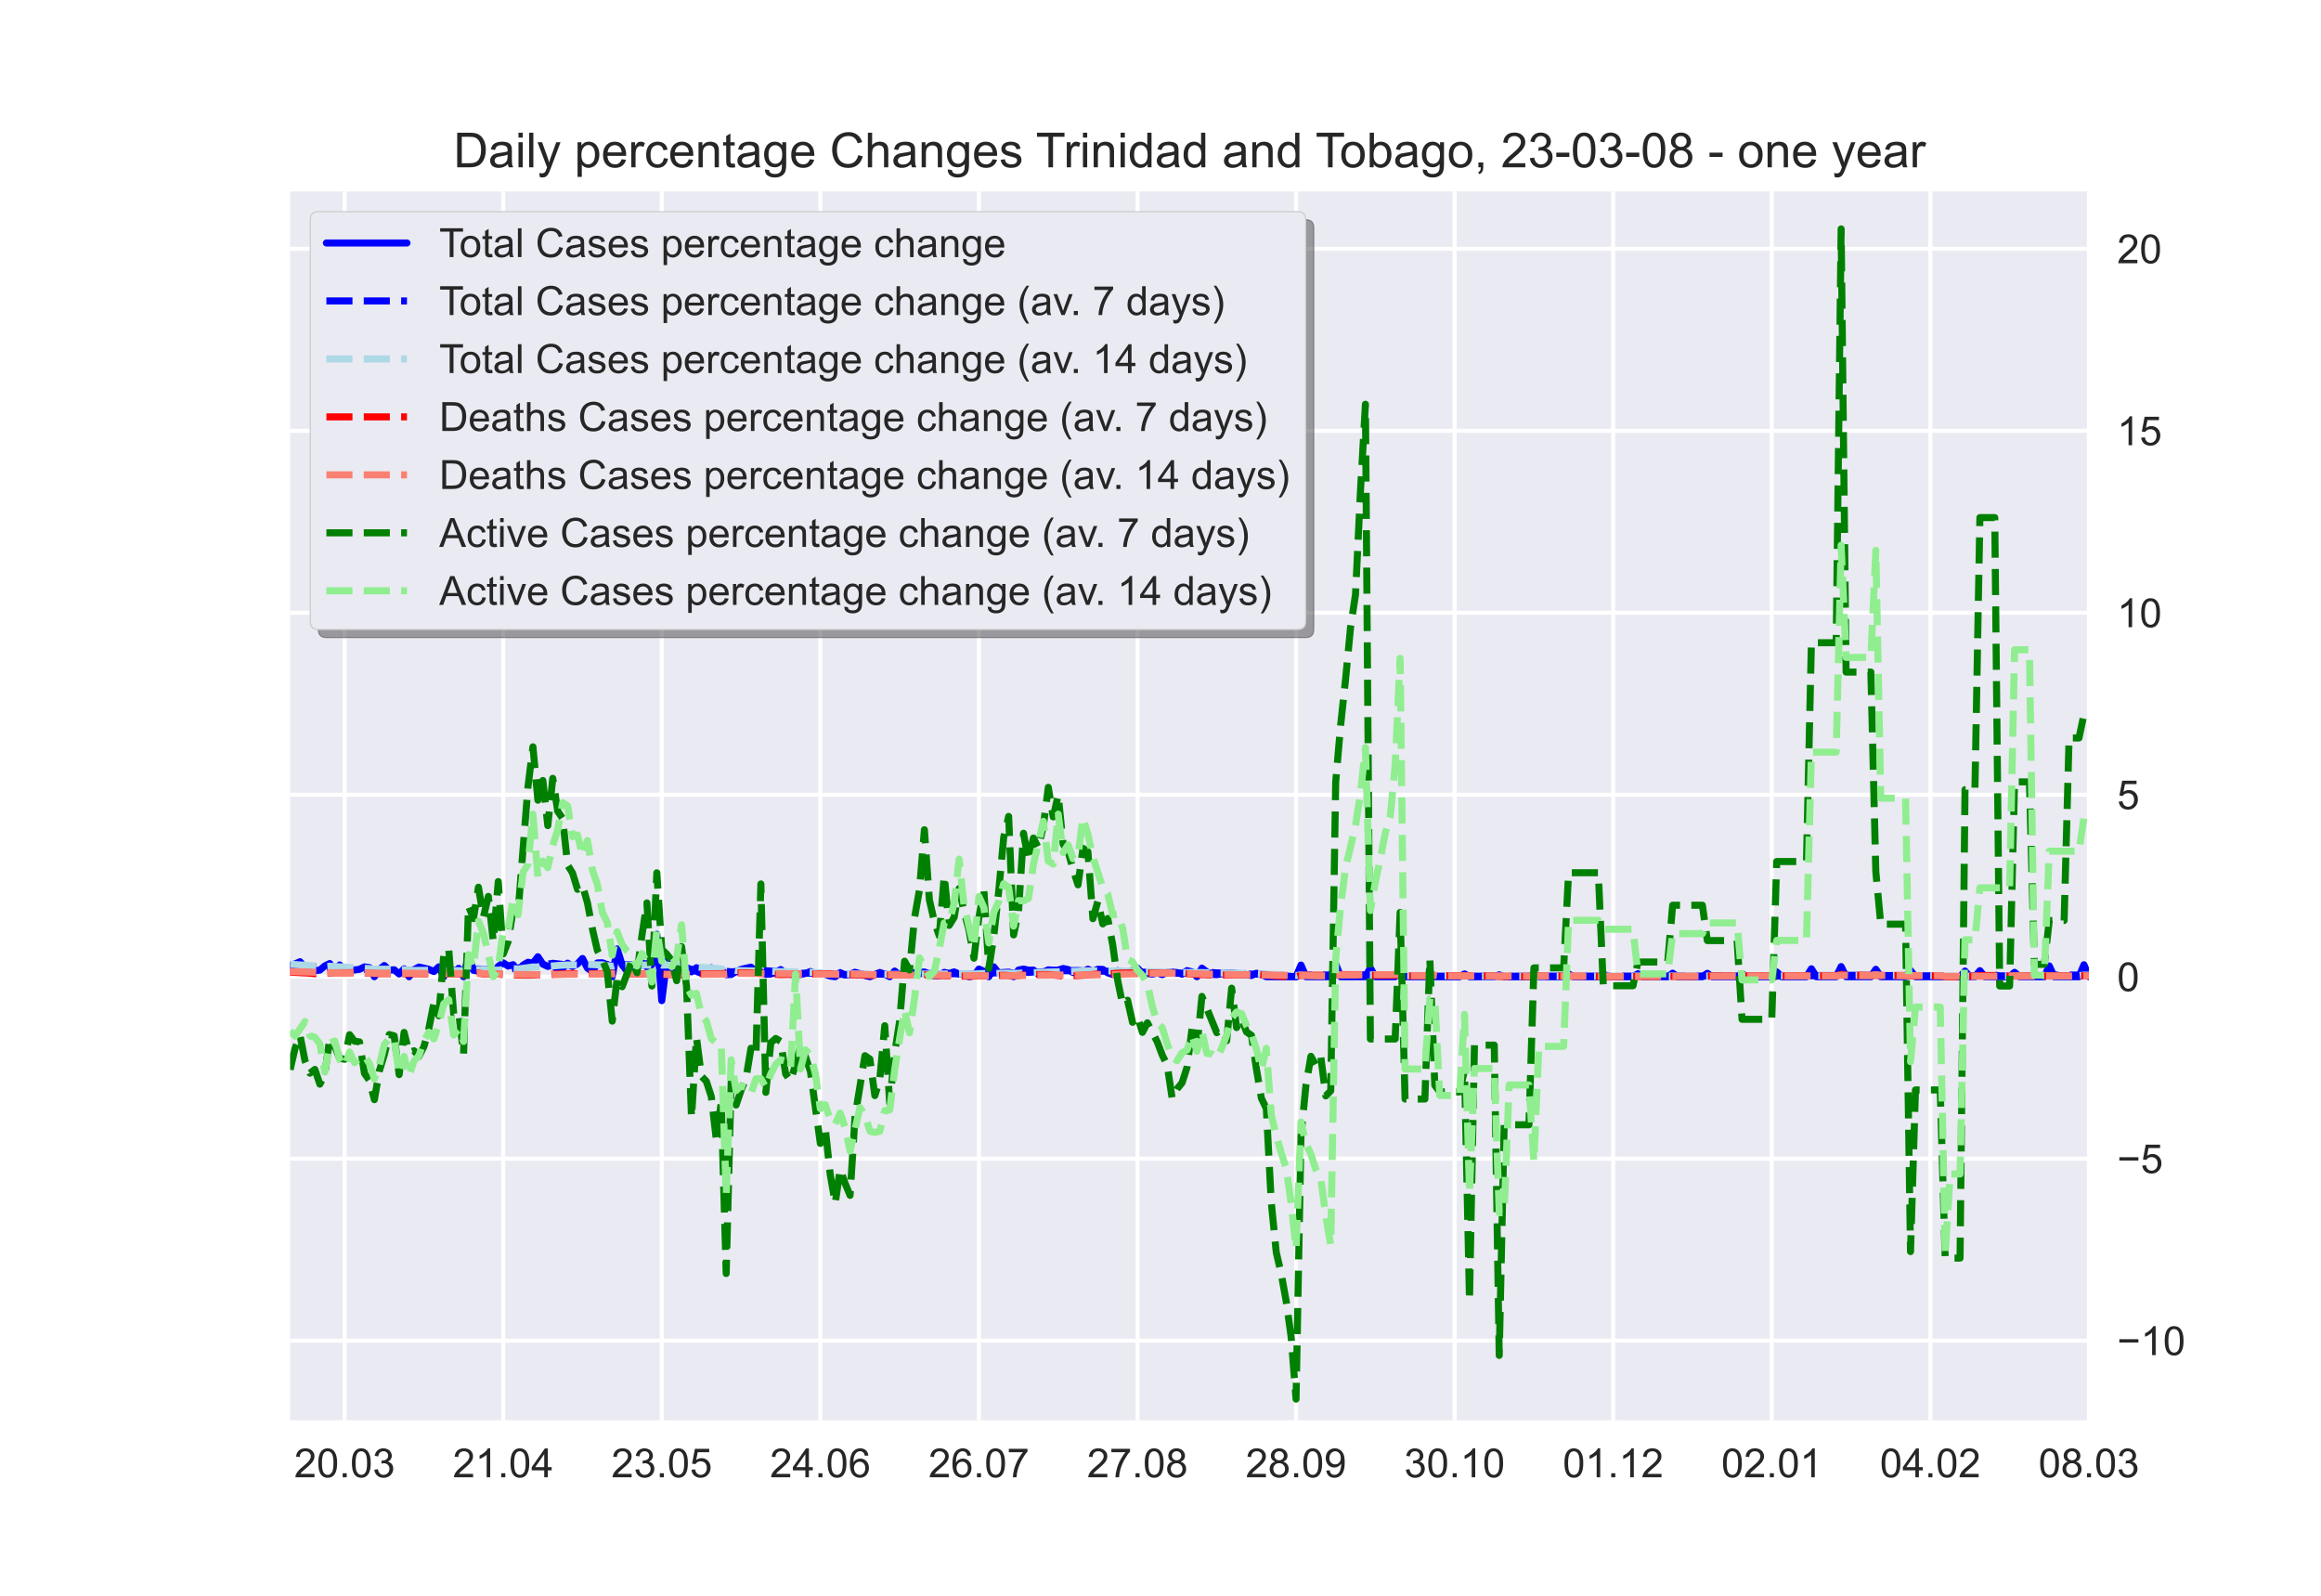 <?xml version="1.0" encoding="utf-8" standalone="no"?>
<!DOCTYPE svg PUBLIC "-//W3C//DTD SVG 1.1//EN"
  "http://www.w3.org/Graphics/SVG/1.1/DTD/svg11.dtd">
<!-- Created with matplotlib (https://matplotlib.org/) -->
<svg height="396pt" version="1.1" viewBox="0 0 576 396" width="576pt" xmlns="http://www.w3.org/2000/svg" xmlns:xlink="http://www.w3.org/1999/xlink">
 <defs>
  <style type="text/css">*{stroke-linecap:butt;stroke-linejoin:round;}</style>
 </defs>
 <g id="figure_1">
  <g id="patch_1">
   <path d="M 0 396 
L 576 396 
L 576 0 
L 0 0 
z
" style="fill:#ffffff;"/>
  </g>
  <g id="axes_1">
   <g id="patch_2">
    <path d="M 72 352.44 
L 518.4 352.44 
L 518.4 47.52 
L 72 47.52 
z
" style="fill:#eaeaf2;"/>
   </g>
   <g id="matplotlib.axis_1">
    <g id="xtick_1">
     <g id="line2d_1">
      <path clip-path="url(#p48e3c175eb)" d="M 85.527 352.44 
L 85.527 47.52 
" style="fill:none;stroke:#ffffff;stroke-linecap:round;"/>
     </g>
     <g id="line2d_2"/>
     <g id="text_1">
      <!-- 20.03 -->
      <g style="fill:#262626;" transform="translate(73.016 366.598)scale(0.1 -0.1)">
       <defs>
        <path d="M 50.344 8.453 
L 50.344 0 
L 3.031 0 
Q 2.938 3.172 4.047 6.109 
Q 5.859 10.938 9.828 15.625 
Q 13.812 20.312 21.344 26.469 
Q 33.016 36.031 37.109 41.625 
Q 41.219 47.219 41.219 52.203 
Q 41.219 57.422 37.469 61 
Q 33.734 64.594 27.734 64.594 
Q 21.391 64.594 17.578 60.781 
Q 13.766 56.984 13.719 50.25 
L 4.688 51.172 
Q 5.609 61.281 11.656 66.578 
Q 17.719 71.875 27.938 71.875 
Q 38.234 71.875 44.234 66.156 
Q 50.25 60.453 50.25 52 
Q 50.25 47.703 48.484 43.547 
Q 46.734 39.406 42.656 34.812 
Q 38.578 30.219 29.109 22.219 
Q 21.188 15.578 18.938 13.203 
Q 16.703 10.844 15.234 8.453 
z
" id="ArialMT-50"/>
        <path d="M 4.156 35.297 
Q 4.156 48 6.766 55.734 
Q 9.375 63.484 14.516 67.672 
Q 19.672 71.875 27.484 71.875 
Q 33.25 71.875 37.594 69.547 
Q 41.938 67.234 44.766 62.859 
Q 47.609 58.5 49.219 52.219 
Q 50.828 45.953 50.828 35.297 
Q 50.828 22.703 48.234 14.969 
Q 45.656 7.234 40.5 3 
Q 35.359 -1.219 27.484 -1.219 
Q 17.141 -1.219 11.234 6.203 
Q 4.156 15.141 4.156 35.297 
z
M 13.188 35.297 
Q 13.188 17.672 17.312 11.828 
Q 21.438 6 27.484 6 
Q 33.547 6 37.672 11.859 
Q 41.797 17.719 41.797 35.297 
Q 41.797 52.984 37.672 58.781 
Q 33.547 64.594 27.391 64.594 
Q 21.344 64.594 17.719 59.469 
Q 13.188 52.938 13.188 35.297 
z
" id="ArialMT-48"/>
        <path d="M 9.078 0 
L 9.078 10.016 
L 19.094 10.016 
L 19.094 0 
z
" id="ArialMT-46"/>
        <path d="M 4.203 18.891 
L 12.984 20.062 
Q 14.5 12.594 18.141 9.297 
Q 21.781 6 27 6 
Q 33.203 6 37.469 10.297 
Q 41.75 14.594 41.75 20.953 
Q 41.75 27 37.797 30.922 
Q 33.844 34.859 27.734 34.859 
Q 25.25 34.859 21.531 33.891 
L 22.516 41.609 
Q 23.391 41.5 23.922 41.5 
Q 29.547 41.5 34.031 44.422 
Q 38.531 47.359 38.531 53.469 
Q 38.531 58.297 35.25 61.469 
Q 31.984 64.656 26.812 64.656 
Q 21.688 64.656 18.266 61.422 
Q 14.844 58.203 13.875 51.766 
L 5.078 53.328 
Q 6.688 62.156 12.391 67.016 
Q 18.109 71.875 26.609 71.875 
Q 32.469 71.875 37.391 69.359 
Q 42.328 66.844 44.938 62.5 
Q 47.562 58.156 47.562 53.266 
Q 47.562 48.641 45.062 44.828 
Q 42.578 41.016 37.703 38.766 
Q 44.047 37.312 47.562 32.688 
Q 51.078 28.078 51.078 21.141 
Q 51.078 11.766 44.234 5.25 
Q 37.406 -1.266 26.953 -1.266 
Q 17.531 -1.266 11.297 4.344 
Q 5.078 9.969 4.203 18.891 
z
" id="ArialMT-51"/>
       </defs>
       <use xlink:href="#ArialMT-50"/>
       <use x="55.615" xlink:href="#ArialMT-48"/>
       <use x="111.23" xlink:href="#ArialMT-46"/>
       <use x="139.014" xlink:href="#ArialMT-48"/>
       <use x="194.629" xlink:href="#ArialMT-51"/>
      </g>
     </g>
    </g>
    <g id="xtick_2">
     <g id="line2d_3">
      <path clip-path="url(#p48e3c175eb)" d="M 124.879 352.44 
L 124.879 47.52 
" style="fill:none;stroke:#ffffff;stroke-linecap:round;"/>
     </g>
     <g id="line2d_4"/>
     <g id="text_2">
      <!-- 21.04 -->
      <g style="fill:#262626;" transform="translate(112.368 366.598)scale(0.1 -0.1)">
       <defs>
        <path d="M 37.25 0 
L 28.469 0 
L 28.469 56 
Q 25.297 52.984 20.141 49.953 
Q 14.984 46.922 10.891 45.406 
L 10.891 53.906 
Q 18.266 57.375 23.781 62.297 
Q 29.297 67.234 31.594 71.875 
L 37.25 71.875 
z
" id="ArialMT-49"/>
        <path d="M 32.328 0 
L 32.328 17.141 
L 1.266 17.141 
L 1.266 25.203 
L 33.938 71.578 
L 41.109 71.578 
L 41.109 25.203 
L 50.781 25.203 
L 50.781 17.141 
L 41.109 17.141 
L 41.109 0 
z
M 32.328 25.203 
L 32.328 57.469 
L 9.906 25.203 
z
" id="ArialMT-52"/>
       </defs>
       <use xlink:href="#ArialMT-50"/>
       <use x="55.615" xlink:href="#ArialMT-49"/>
       <use x="111.23" xlink:href="#ArialMT-46"/>
       <use x="139.014" xlink:href="#ArialMT-48"/>
       <use x="194.629" xlink:href="#ArialMT-52"/>
      </g>
     </g>
    </g>
    <g id="xtick_3">
     <g id="line2d_5">
      <path clip-path="url(#p48e3c175eb)" d="M 164.231 352.44 
L 164.231 47.52 
" style="fill:none;stroke:#ffffff;stroke-linecap:round;"/>
     </g>
     <g id="line2d_6"/>
     <g id="text_3">
      <!-- 23.05 -->
      <g style="fill:#262626;" transform="translate(151.72 366.598)scale(0.1 -0.1)">
       <defs>
        <path d="M 4.156 18.75 
L 13.375 19.531 
Q 14.406 12.797 18.141 9.391 
Q 21.875 6 27.156 6 
Q 33.5 6 37.891 10.781 
Q 42.281 15.578 42.281 23.484 
Q 42.281 31 38.062 35.344 
Q 33.844 39.703 27 39.703 
Q 22.75 39.703 19.328 37.766 
Q 15.922 35.844 13.969 32.766 
L 5.719 33.844 
L 12.641 70.609 
L 48.25 70.609 
L 48.25 62.203 
L 19.672 62.203 
L 15.828 42.969 
Q 22.266 47.469 29.344 47.469 
Q 38.719 47.469 45.156 40.969 
Q 51.609 34.469 51.609 24.266 
Q 51.609 14.547 45.953 7.469 
Q 39.062 -1.219 27.156 -1.219 
Q 17.391 -1.219 11.203 4.25 
Q 5.031 9.719 4.156 18.75 
z
" id="ArialMT-53"/>
       </defs>
       <use xlink:href="#ArialMT-50"/>
       <use x="55.615" xlink:href="#ArialMT-51"/>
       <use x="111.23" xlink:href="#ArialMT-46"/>
       <use x="139.014" xlink:href="#ArialMT-48"/>
       <use x="194.629" xlink:href="#ArialMT-53"/>
      </g>
     </g>
    </g>
    <g id="xtick_4">
     <g id="line2d_7">
      <path clip-path="url(#p48e3c175eb)" d="M 203.583 352.44 
L 203.583 47.52 
" style="fill:none;stroke:#ffffff;stroke-linecap:round;"/>
     </g>
     <g id="line2d_8"/>
     <g id="text_4">
      <!-- 24.06 -->
      <g style="fill:#262626;" transform="translate(191.073 366.598)scale(0.1 -0.1)">
       <defs>
        <path d="M 49.75 54.047 
L 41.016 53.375 
Q 39.844 58.547 37.703 60.891 
Q 34.125 64.656 28.906 64.656 
Q 24.703 64.656 21.531 62.312 
Q 17.391 59.281 14.984 53.469 
Q 12.594 47.656 12.5 36.922 
Q 15.672 41.75 20.266 44.094 
Q 24.859 46.438 29.891 46.438 
Q 38.672 46.438 44.844 39.969 
Q 51.031 33.5 51.031 23.25 
Q 51.031 16.5 48.125 10.719 
Q 45.219 4.938 40.141 1.859 
Q 35.062 -1.219 28.609 -1.219 
Q 17.625 -1.219 10.688 6.859 
Q 3.766 14.938 3.766 33.5 
Q 3.766 54.25 11.422 63.672 
Q 18.109 71.875 29.438 71.875 
Q 37.891 71.875 43.281 67.141 
Q 48.688 62.406 49.75 54.047 
z
M 13.875 23.188 
Q 13.875 18.656 15.797 14.5 
Q 17.719 10.359 21.188 8.172 
Q 24.656 6 28.469 6 
Q 34.031 6 38.031 10.484 
Q 42.047 14.984 42.047 22.703 
Q 42.047 30.125 38.078 34.391 
Q 34.125 38.672 28.125 38.672 
Q 22.172 38.672 18.016 34.391 
Q 13.875 30.125 13.875 23.188 
z
" id="ArialMT-54"/>
       </defs>
       <use xlink:href="#ArialMT-50"/>
       <use x="55.615" xlink:href="#ArialMT-52"/>
       <use x="111.23" xlink:href="#ArialMT-46"/>
       <use x="139.014" xlink:href="#ArialMT-48"/>
       <use x="194.629" xlink:href="#ArialMT-54"/>
      </g>
     </g>
    </g>
    <g id="xtick_5">
     <g id="line2d_9">
      <path clip-path="url(#p48e3c175eb)" d="M 242.936 352.44 
L 242.936 47.52 
" style="fill:none;stroke:#ffffff;stroke-linecap:round;"/>
     </g>
     <g id="line2d_10"/>
     <g id="text_5">
      <!-- 26.07 -->
      <g style="fill:#262626;" transform="translate(230.425 366.598)scale(0.1 -0.1)">
       <defs>
        <path d="M 4.734 62.203 
L 4.734 70.656 
L 51.078 70.656 
L 51.078 63.812 
Q 44.234 56.547 37.516 44.484 
Q 30.812 32.422 27.156 19.672 
Q 24.516 10.688 23.781 0 
L 14.75 0 
Q 14.891 8.453 18.062 20.406 
Q 21.234 32.375 27.172 43.484 
Q 33.109 54.594 39.797 62.203 
z
" id="ArialMT-55"/>
       </defs>
       <use xlink:href="#ArialMT-50"/>
       <use x="55.615" xlink:href="#ArialMT-54"/>
       <use x="111.23" xlink:href="#ArialMT-46"/>
       <use x="139.014" xlink:href="#ArialMT-48"/>
       <use x="194.629" xlink:href="#ArialMT-55"/>
      </g>
     </g>
    </g>
    <g id="xtick_6">
     <g id="line2d_11">
      <path clip-path="url(#p48e3c175eb)" d="M 282.288 352.44 
L 282.288 47.52 
" style="fill:none;stroke:#ffffff;stroke-linecap:round;"/>
     </g>
     <g id="line2d_12"/>
     <g id="text_6">
      <!-- 27.08 -->
      <g style="fill:#262626;" transform="translate(269.777 366.598)scale(0.1 -0.1)">
       <defs>
        <path d="M 17.672 38.812 
Q 12.203 40.828 9.562 44.531 
Q 6.938 48.25 6.938 53.422 
Q 6.938 61.234 12.547 66.547 
Q 18.172 71.875 27.484 71.875 
Q 36.859 71.875 42.578 66.422 
Q 48.297 60.984 48.297 53.172 
Q 48.297 48.188 45.672 44.5 
Q 43.062 40.828 37.75 38.812 
Q 44.344 36.672 47.781 31.875 
Q 51.219 27.094 51.219 20.453 
Q 51.219 11.281 44.719 5.031 
Q 38.234 -1.219 27.641 -1.219 
Q 17.047 -1.219 10.547 5.047 
Q 4.047 11.328 4.047 20.703 
Q 4.047 27.688 7.594 32.391 
Q 11.141 37.109 17.672 38.812 
z
M 15.922 53.719 
Q 15.922 48.641 19.188 45.406 
Q 22.469 42.188 27.688 42.188 
Q 32.766 42.188 36.016 45.375 
Q 39.266 48.578 39.266 53.219 
Q 39.266 58.062 35.906 61.359 
Q 32.562 64.656 27.594 64.656 
Q 22.562 64.656 19.234 61.422 
Q 15.922 58.203 15.922 53.719 
z
M 13.094 20.656 
Q 13.094 16.891 14.875 13.375 
Q 16.656 9.859 20.172 7.922 
Q 23.688 6 27.734 6 
Q 34.031 6 38.125 10.047 
Q 42.234 14.109 42.234 20.359 
Q 42.234 26.703 38.016 30.859 
Q 33.797 35.016 27.438 35.016 
Q 21.234 35.016 17.156 30.906 
Q 13.094 26.812 13.094 20.656 
z
" id="ArialMT-56"/>
       </defs>
       <use xlink:href="#ArialMT-50"/>
       <use x="55.615" xlink:href="#ArialMT-55"/>
       <use x="111.23" xlink:href="#ArialMT-46"/>
       <use x="139.014" xlink:href="#ArialMT-48"/>
       <use x="194.629" xlink:href="#ArialMT-56"/>
      </g>
     </g>
    </g>
    <g id="xtick_7">
     <g id="line2d_13">
      <path clip-path="url(#p48e3c175eb)" d="M 321.64 352.44 
L 321.64 47.52 
" style="fill:none;stroke:#ffffff;stroke-linecap:round;"/>
     </g>
     <g id="line2d_14"/>
     <g id="text_7">
      <!-- 28.09 -->
      <g style="fill:#262626;" transform="translate(309.129 366.598)scale(0.1 -0.1)">
       <defs>
        <path d="M 5.469 16.547 
L 13.922 17.328 
Q 14.984 11.375 18.016 8.688 
Q 21.047 6 25.781 6 
Q 29.828 6 32.875 7.859 
Q 35.938 9.719 37.891 12.812 
Q 39.844 15.922 41.156 21.188 
Q 42.484 26.469 42.484 31.938 
Q 42.484 32.516 42.438 33.688 
Q 39.797 29.5 35.234 26.875 
Q 30.672 24.266 25.344 24.266 
Q 16.453 24.266 10.297 30.703 
Q 4.156 37.156 4.156 47.703 
Q 4.156 58.594 10.578 65.234 
Q 17 71.875 26.656 71.875 
Q 33.641 71.875 39.422 68.109 
Q 45.219 64.359 48.219 57.391 
Q 51.219 50.438 51.219 37.25 
Q 51.219 23.531 48.234 15.406 
Q 45.266 7.281 39.375 3.031 
Q 33.5 -1.219 25.594 -1.219 
Q 17.188 -1.219 11.859 3.438 
Q 6.547 8.109 5.469 16.547 
z
M 41.453 48.141 
Q 41.453 55.719 37.422 60.156 
Q 33.406 64.594 27.734 64.594 
Q 21.875 64.594 17.531 59.812 
Q 13.188 55.031 13.188 47.406 
Q 13.188 40.578 17.312 36.297 
Q 21.438 32.031 27.484 32.031 
Q 33.594 32.031 37.516 36.297 
Q 41.453 40.578 41.453 48.141 
z
" id="ArialMT-57"/>
       </defs>
       <use xlink:href="#ArialMT-50"/>
       <use x="55.615" xlink:href="#ArialMT-56"/>
       <use x="111.23" xlink:href="#ArialMT-46"/>
       <use x="139.014" xlink:href="#ArialMT-48"/>
       <use x="194.629" xlink:href="#ArialMT-57"/>
      </g>
     </g>
    </g>
    <g id="xtick_8">
     <g id="line2d_15">
      <path clip-path="url(#p48e3c175eb)" d="M 360.992 352.44 
L 360.992 47.52 
" style="fill:none;stroke:#ffffff;stroke-linecap:round;"/>
     </g>
     <g id="line2d_16"/>
     <g id="text_8">
      <!-- 30.10 -->
      <g style="fill:#262626;" transform="translate(348.481 366.598)scale(0.1 -0.1)">
       <use xlink:href="#ArialMT-51"/>
       <use x="55.615" xlink:href="#ArialMT-48"/>
       <use x="111.23" xlink:href="#ArialMT-46"/>
       <use x="139.014" xlink:href="#ArialMT-49"/>
       <use x="194.629" xlink:href="#ArialMT-48"/>
      </g>
     </g>
    </g>
    <g id="xtick_9">
     <g id="line2d_17">
      <path clip-path="url(#p48e3c175eb)" d="M 400.344 352.44 
L 400.344 47.52 
" style="fill:none;stroke:#ffffff;stroke-linecap:round;"/>
     </g>
     <g id="line2d_18"/>
     <g id="text_9">
      <!-- 01.12 -->
      <g style="fill:#262626;" transform="translate(387.833 366.598)scale(0.1 -0.1)">
       <use xlink:href="#ArialMT-48"/>
       <use x="55.615" xlink:href="#ArialMT-49"/>
       <use x="111.23" xlink:href="#ArialMT-46"/>
       <use x="139.014" xlink:href="#ArialMT-49"/>
       <use x="194.629" xlink:href="#ArialMT-50"/>
      </g>
     </g>
    </g>
    <g id="xtick_10">
     <g id="line2d_19">
      <path clip-path="url(#p48e3c175eb)" d="M 439.696 352.44 
L 439.696 47.52 
" style="fill:none;stroke:#ffffff;stroke-linecap:round;"/>
     </g>
     <g id="line2d_20"/>
     <g id="text_10">
      <!-- 02.01 -->
      <g style="fill:#262626;" transform="translate(427.185 366.598)scale(0.1 -0.1)">
       <use xlink:href="#ArialMT-48"/>
       <use x="55.615" xlink:href="#ArialMT-50"/>
       <use x="111.23" xlink:href="#ArialMT-46"/>
       <use x="139.014" xlink:href="#ArialMT-48"/>
       <use x="194.629" xlink:href="#ArialMT-49"/>
      </g>
     </g>
    </g>
    <g id="xtick_11">
     <g id="line2d_21">
      <path clip-path="url(#p48e3c175eb)" d="M 479.048 352.44 
L 479.048 47.52 
" style="fill:none;stroke:#ffffff;stroke-linecap:round;"/>
     </g>
     <g id="line2d_22"/>
     <g id="text_11">
      <!-- 04.02 -->
      <g style="fill:#262626;" transform="translate(466.537 366.598)scale(0.1 -0.1)">
       <use xlink:href="#ArialMT-48"/>
       <use x="55.615" xlink:href="#ArialMT-52"/>
       <use x="111.23" xlink:href="#ArialMT-46"/>
       <use x="139.014" xlink:href="#ArialMT-48"/>
       <use x="194.629" xlink:href="#ArialMT-50"/>
      </g>
     </g>
    </g>
    <g id="xtick_12">
     <g id="line2d_23">
      <path clip-path="url(#p48e3c175eb)" d="M 518.4 352.44 
L 518.4 47.52 
" style="fill:none;stroke:#ffffff;stroke-linecap:round;"/>
     </g>
     <g id="line2d_24"/>
     <g id="text_12">
      <!-- 08.03 -->
      <g style="fill:#262626;" transform="translate(505.889 366.598)scale(0.1 -0.1)">
       <use xlink:href="#ArialMT-48"/>
       <use x="55.615" xlink:href="#ArialMT-56"/>
       <use x="111.23" xlink:href="#ArialMT-46"/>
       <use x="139.014" xlink:href="#ArialMT-48"/>
       <use x="194.629" xlink:href="#ArialMT-51"/>
      </g>
     </g>
    </g>
   </g>
   <g id="matplotlib.axis_2">
    <g id="ytick_1">
     <g id="line2d_25">
      <path clip-path="url(#p48e3c175eb)" d="M 72 332.692 
L 518.4 332.692 
" style="fill:none;stroke:#ffffff;stroke-linecap:round;"/>
     </g>
     <g id="line2d_26"/>
     <g id="text_13">
      <!-- −10 -->
      <g style="fill:#262626;" transform="translate(525.4 336.271)scale(0.1 -0.1)">
       <defs>
        <path d="M 52.828 31.203 
L 5.562 31.203 
L 5.562 39.406 
L 52.828 39.406 
z
" id="ArialMT-8722"/>
       </defs>
       <use xlink:href="#ArialMT-8722"/>
       <use x="58.398" xlink:href="#ArialMT-49"/>
       <use x="114.014" xlink:href="#ArialMT-48"/>
      </g>
     </g>
    </g>
    <g id="ytick_2">
     <g id="line2d_27">
      <path clip-path="url(#p48e3c175eb)" d="M 72 287.534 
L 518.4 287.534 
" style="fill:none;stroke:#ffffff;stroke-linecap:round;"/>
     </g>
     <g id="line2d_28"/>
     <g id="text_14">
      <!-- −5 -->
      <g style="fill:#262626;" transform="translate(525.4 291.113)scale(0.1 -0.1)">
       <use xlink:href="#ArialMT-8722"/>
       <use x="58.398" xlink:href="#ArialMT-53"/>
      </g>
     </g>
    </g>
    <g id="ytick_3">
     <g id="line2d_29">
      <path clip-path="url(#p48e3c175eb)" d="M 72 242.376 
L 518.4 242.376 
" style="fill:none;stroke:#ffffff;stroke-linecap:round;"/>
     </g>
     <g id="line2d_30"/>
     <g id="text_15">
      <!-- 0 -->
      <g style="fill:#262626;" transform="translate(525.4 245.955)scale(0.1 -0.1)">
       <use xlink:href="#ArialMT-48"/>
      </g>
     </g>
    </g>
    <g id="ytick_4">
     <g id="line2d_31">
      <path clip-path="url(#p48e3c175eb)" d="M 72 197.218 
L 518.4 197.218 
" style="fill:none;stroke:#ffffff;stroke-linecap:round;"/>
     </g>
     <g id="line2d_32"/>
     <g id="text_16">
      <!-- 5 -->
      <g style="fill:#262626;" transform="translate(525.4 200.797)scale(0.1 -0.1)">
       <use xlink:href="#ArialMT-53"/>
      </g>
     </g>
    </g>
    <g id="ytick_5">
     <g id="line2d_33">
      <path clip-path="url(#p48e3c175eb)" d="M 72 152.06 
L 518.4 152.06 
" style="fill:none;stroke:#ffffff;stroke-linecap:round;"/>
     </g>
     <g id="line2d_34"/>
     <g id="text_17">
      <!-- 10 -->
      <g style="fill:#262626;" transform="translate(525.4 155.639)scale(0.1 -0.1)">
       <use xlink:href="#ArialMT-49"/>
       <use x="55.615" xlink:href="#ArialMT-48"/>
      </g>
     </g>
    </g>
    <g id="ytick_6">
     <g id="line2d_35">
      <path clip-path="url(#p48e3c175eb)" d="M 72 106.902 
L 518.4 106.902 
" style="fill:none;stroke:#ffffff;stroke-linecap:round;"/>
     </g>
     <g id="line2d_36"/>
     <g id="text_18">
      <!-- 15 -->
      <g style="fill:#262626;" transform="translate(525.4 110.481)scale(0.1 -0.1)">
       <use xlink:href="#ArialMT-49"/>
       <use x="55.615" xlink:href="#ArialMT-53"/>
      </g>
     </g>
    </g>
    <g id="ytick_7">
     <g id="line2d_37">
      <path clip-path="url(#p48e3c175eb)" d="M 72 61.744 
L 518.4 61.744 
" style="fill:none;stroke:#ffffff;stroke-linecap:round;"/>
     </g>
     <g id="line2d_38"/>
     <g id="text_19">
      <!-- 20 -->
      <g style="fill:#262626;" transform="translate(525.4 65.323)scale(0.1 -0.1)">
       <use xlink:href="#ArialMT-50"/>
       <use x="55.615" xlink:href="#ArialMT-48"/>
      </g>
     </g>
    </g>
   </g>
   <g id="line2d_39">
    <path clip-path="url(#p48e3c175eb)" d="M 72 239.521 
L 73.23 239.2 
L 74.46 238.656 
L 75.689 240.159 
L 76.919 240.845 
L 78.149 240.895 
L 79.379 240.734 
L 80.608 239.701 
L 81.838 239.109 
L 83.068 241.212 
L 84.298 239.467 
L 85.527 240.909 
L 87.987 240.701 
L 89.217 240.544 
L 90.446 239.943 
L 91.676 240.115 
L 92.906 242.376 
L 94.136 240.61 
L 95.365 239.604 
L 96.595 240.744 
L 97.825 240.661 
L 99.055 241.701 
L 100.284 240.417 
L 101.514 242.376 
L 102.744 240.637 
L 103.974 239.975 
L 106.433 240.539 
L 107.663 241.093 
L 108.893 239.93 
L 110.122 242.376 
L 111.352 240.059 
L 112.582 241.571 
L 113.812 240.293 
L 115.041 242.376 
L 116.271 237.096 
L 117.501 240.788 
L 118.731 240.956 
L 119.96 241.448 
L 121.19 241.106 
L 122.42 241.792 
L 123.65 239.809 
L 124.879 238.926 
L 126.109 239.738 
L 127.339 239.394 
L 128.569 241.1 
L 129.798 239.515 
L 131.028 238.789 
L 132.258 239.008 
L 133.488 237.419 
L 134.717 239.254 
L 135.947 239.822 
L 137.177 239.517 
L 138.407 240.58 
L 139.636 240.267 
L 140.866 239.011 
L 142.096 239.851 
L 143.326 239.178 
L 144.555 237.851 
L 145.785 240.244 
L 147.015 241.101 
L 148.245 238.961 
L 149.474 238.915 
L 150.704 239.382 
L 151.934 242.376 
L 153.164 235.479 
L 154.393 239.432 
L 155.623 240.996 
L 156.853 239.417 
L 158.083 239.862 
L 159.312 238.834 
L 160.542 239.942 
L 161.772 239.409 
L 163.002 231.856 
L 164.231 248.319 
L 165.461 238.528 
L 166.691 240.25 
L 167.921 239.893 
L 169.15 240.487 
L 170.38 240.164 
L 171.61 240.568 
L 174.069 241.542 
L 175.299 241.224 
L 176.529 240.16 
L 177.759 240.961 
L 178.988 240.625 
L 180.218 241.86 
L 181.448 241.843 
L 182.678 241.084 
L 183.907 240.555 
L 186.367 240.006 
L 187.597 241.326 
L 188.826 241.185 
L 190.056 241.795 
L 191.286 241.713 
L 192.516 241.314 
L 193.745 240.604 
L 194.975 241.655 
L 196.205 241.798 
L 198.664 241.826 
L 199.894 241.587 
L 201.124 241.087 
L 202.354 241.67 
L 203.583 241.529 
L 204.813 241.801 
L 206.043 242.213 
L 207.273 242.376 
L 208.502 241.357 
L 209.732 241.948 
L 210.962 241.738 
L 212.192 241.279 
L 213.421 241.62 
L 214.651 242.079 
L 215.881 242.376 
L 218.34 241.325 
L 219.57 241.751 
L 220.8 242.376 
L 222.03 240.977 
L 223.26 241.941 
L 225.719 241.812 
L 226.949 241.357 
L 228.179 241.353 
L 229.408 241.199 
L 230.638 241.793 
L 231.868 242.146 
L 233.098 242.125 
L 234.327 241.303 
L 235.557 241.56 
L 236.787 241.183 
L 238.017 241.711 
L 239.246 241.669 
L 240.476 242.376 
L 241.706 242.179 
L 242.936 240.47 
L 244.165 241.046 
L 245.395 242.376 
L 246.625 239.932 
L 247.855 241.521 
L 249.084 241.448 
L 251.544 242.376 
L 252.774 240.713 
L 254.003 240.479 
L 255.233 240.756 
L 256.463 240.738 
L 257.693 241.765 
L 258.922 241.321 
L 260.152 240.671 
L 261.382 240.773 
L 262.612 240.734 
L 263.841 240.338 
L 265.071 240.596 
L 266.301 241.333 
L 267.531 241.473 
L 268.76 241.237 
L 269.99 240.513 
L 271.22 241.087 
L 272.45 240.525 
L 273.679 240.569 
L 274.909 241.421 
L 276.139 241.84 
L 277.369 240.872 
L 278.598 241.485 
L 281.058 240.918 
L 282.288 240.241 
L 283.517 241.592 
L 284.747 241.598 
L 285.977 241.755 
L 287.207 241.457 
L 288.436 241.862 
L 289.666 241.323 
L 290.896 241.238 
L 292.126 241.356 
L 293.355 241.763 
L 294.585 240.861 
L 295.815 241.179 
L 297.045 242.376 
L 298.274 240.26 
L 299.504 241.208 
L 300.734 241.808 
L 301.964 241.873 
L 304.423 241.471 
L 308.112 241.875 
L 309.342 241.865 
L 310.572 242.084 
L 311.802 241.514 
L 313.031 241.797 
L 314.261 242.376 
L 321.64 242.376 
L 322.869 239.487 
L 324.099 242.376 
L 330.248 242.376 
L 331.478 239.206 
L 332.707 242.376 
L 338.856 242.376 
L 340.086 240.229 
L 341.316 242.376 
L 346.235 242.376 
L 347.464 241.087 
L 348.694 242.376 
L 353.613 242.376 
L 354.843 241.451 
L 356.073 242.376 
L 362.221 242.376 
L 363.451 241.686 
L 364.681 242.376 
L 370.83 242.376 
L 372.06 241.912 
L 373.289 242.376 
L 379.438 242.376 
L 380.668 241.668 
L 381.898 242.376 
L 388.046 242.376 
L 389.276 241.678 
L 390.506 242.376 
L 396.655 242.376 
L 397.884 241.693 
L 399.114 242.376 
L 405.263 242.376 
L 406.493 241.64 
L 407.722 242.376 
L 413.871 242.376 
L 415.101 241.5 
L 416.331 242.376 
L 422.479 242.376 
L 423.709 241.53 
L 424.939 242.376 
L 431.088 242.376 
L 432.317 241.642 
L 433.547 242.376 
L 439.696 242.376 
L 440.926 241.182 
L 442.155 242.376 
L 448.304 242.376 
L 449.534 240.407 
L 450.764 242.376 
L 455.683 242.376 
L 456.912 239.865 
L 458.142 242.376 
L 464.291 242.376 
L 465.521 240.538 
L 466.75 242.376 
L 472.899 242.376 
L 474.129 240.821 
L 475.359 242.376 
L 486.426 242.376 
L 487.656 240.977 
L 488.886 242.376 
L 490.116 242.376 
L 491.345 240.879 
L 492.575 242.376 
L 498.724 242.376 
L 499.954 241.293 
L 501.183 242.376 
L 507.332 242.376 
L 508.562 239.701 
L 509.792 242.376 
L 515.94 242.376 
L 517.17 239.408 
L 518.4 242.376 
L 518.4 242.376 
" style="fill:none;stroke:#0000ff;stroke-linecap:round;stroke-width:1.75;"/>
   </g>
   <g id="line2d_40">
    <path clip-path="url(#p48e3c175eb)" d="M 72 239.705 
L 74.46 239.351 
L 76.919 239.89 
L 78.149 239.809 
L 79.379 240.001 
L 81.838 240.014 
L 83.068 240.379 
L 85.527 240.29 
L 87.987 240.276 
L 90.446 240.515 
L 91.676 240.359 
L 92.906 240.774 
L 94.136 240.731 
L 95.365 240.556 
L 97.825 240.579 
L 99.055 240.83 
L 103.974 240.93 
L 111.352 240.608 
L 112.582 240.837 
L 113.812 240.837 
L 115.041 241.1 
L 116.271 240.529 
L 117.501 240.651 
L 118.731 240.448 
L 119.96 240.647 
L 121.19 240.58 
L 122.42 240.795 
L 123.65 240.428 
L 124.879 240.689 
L 129.798 240.039 
L 131.028 239.61 
L 134.717 239.211 
L 135.947 239.272 
L 137.177 239.046 
L 143.326 239.747 
L 144.555 239.465 
L 147.015 239.643 
L 148.245 239.457 
L 150.704 239.376 
L 151.934 239.833 
L 153.164 239.494 
L 155.623 239.363 
L 159.312 239.485 
L 160.542 239.137 
L 161.772 239.699 
L 163.002 238.617 
L 164.231 239.663 
L 165.461 239.536 
L 167.921 239.742 
L 170.38 239.928 
L 171.61 241.173 
L 172.84 240.142 
L 174.069 240.573 
L 176.529 240.75 
L 178.988 240.884 
L 181.448 241.174 
L 186.367 240.894 
L 187.597 240.995 
L 190.056 240.891 
L 193.745 241.135 
L 194.975 241.37 
L 198.664 241.534 
L 201.124 241.483 
L 202.354 241.635 
L 206.043 241.673 
L 209.732 241.842 
L 214.651 241.771 
L 219.57 241.76 
L 220.8 241.917 
L 224.489 241.74 
L 228.179 241.677 
L 229.408 241.508 
L 231.868 241.654 
L 235.557 241.64 
L 239.246 241.671 
L 241.706 241.712 
L 244.165 241.519 
L 245.395 241.69 
L 246.625 241.435 
L 247.855 241.414 
L 250.314 241.25 
L 251.544 241.522 
L 252.774 241.474 
L 254.003 241.203 
L 255.233 241.321 
L 256.463 241.209 
L 257.693 241.254 
L 258.922 241.164 
L 260.152 240.92 
L 265.071 240.885 
L 267.531 240.845 
L 268.76 240.926 
L 271.22 240.94 
L 289.666 241.404 
L 290.896 241.546 
L 300.734 241.351 
L 303.193 241.479 
L 304.423 241.521 
L 305.653 241.411 
L 308.112 241.709 
L 313.031 241.775 
L 317.95 242.128 
L 320.41 242.293 
L 321.64 242.376 
L 322.869 241.963 
L 347.464 241.885 
L 348.694 242.192 
L 353.613 242.192 
L 354.843 242.06 
L 356.073 242.244 
L 448.304 242.205 
L 450.764 242.095 
L 455.683 242.095 
L 456.912 241.736 
L 458.142 242.017 
L 472.899 242.113 
L 476.588 242.154 
L 481.507 242.154 
L 482.737 242.376 
L 486.426 242.376 
L 487.656 242.176 
L 490.116 242.176 
L 491.345 241.962 
L 495.035 241.962 
L 496.264 242.162 
L 507.332 242.221 
L 508.562 241.994 
L 518.4 241.952 
L 518.4 241.952 
" style="fill:none;stroke:#0000ff;stroke-dasharray:6.475,2.8;stroke-dashoffset:0;stroke-width:1.75;"/>
   </g>
   <g id="line2d_41">
    <path clip-path="url(#p48e3c175eb)" d="M 72 239.268 
L 78.149 239.709 
L 80.608 239.866 
L 81.838 239.776 
L 89.217 240.212 
L 91.676 240.369 
L 92.906 240.527 
L 97.825 240.488 
L 99.055 240.673 
L 100.284 240.616 
L 101.514 240.824 
L 111.352 240.743 
L 112.582 240.883 
L 113.812 240.851 
L 115.041 240.974 
L 116.271 240.645 
L 117.501 240.671 
L 118.731 240.57 
L 123.65 240.764 
L 124.879 240.609 
L 126.109 240.595 
L 127.339 240.382 
L 128.569 240.457 
L 132.258 239.962 
L 133.488 239.985 
L 139.636 239.51 
L 140.866 239.453 
L 143.326 239.479 
L 145.785 239.307 
L 148.245 239.433 
L 149.474 239.426 
L 151.934 239.79 
L 153.164 239.479 
L 160.542 239.485 
L 161.772 239.596 
L 163.002 238.997 
L 164.231 239.513 
L 165.461 239.482 
L 167.921 239.614 
L 169.15 239.479 
L 170.38 239.814 
L 178.988 240.406 
L 180.218 241.12 
L 181.448 240.658 
L 182.678 240.841 
L 194.975 241.132 
L 197.435 241.214 
L 201.124 241.286 
L 206.043 241.601 
L 212.192 241.717 
L 215.881 241.761 
L 223.26 241.788 
L 229.408 241.713 
L 235.557 241.687 
L 239.246 241.648 
L 241.706 241.698 
L 244.165 241.58 
L 245.395 241.653 
L 247.855 241.543 
L 250.314 241.481 
L 251.544 241.557 
L 260.152 241.221 
L 267.531 241.005 
L 269.99 240.909 
L 272.45 240.936 
L 277.369 240.951 
L 282.288 241.047 
L 288.436 241.235 
L 292.126 241.335 
L 298.274 241.347 
L 301.964 241.451 
L 308.112 241.498 
L 315.491 241.799 
L 319.18 241.959 
L 321.64 242.075 
L 322.869 241.924 
L 330.248 242.17 
L 331.478 241.943 
L 347.464 241.904 
L 348.694 242.13 
L 363.451 242.168 
L 365.911 242.261 
L 455.683 242.15 
L 456.912 241.971 
L 459.372 242.056 
L 464.291 242.056 
L 465.521 241.925 
L 466.75 242.065 
L 481.507 242.134 
L 482.737 242.265 
L 498.724 242.169 
L 501.183 242.092 
L 515.94 242.107 
L 517.17 241.973 
L 518.4 241.973 
L 518.4 241.973 
" style="fill:none;stroke:#add8e6;stroke-dasharray:6.475,2.8;stroke-dashoffset:0;stroke-width:1.75;"/>
   </g>
   <g id="line2d_42">
    <path clip-path="url(#p48e3c175eb)" d="M 72 241.245 
L 76.919 241.497 
L 78.149 241.638 
L 83.068 241.396 
L 85.527 241.398 
L 87.987 241.365 
L 94.136 241.613 
L 113.812 241.658 
L 115.041 241.795 
L 118.731 241.489 
L 119.96 241.695 
L 123.65 241.696 
L 124.879 241.9 
L 131.028 242.003 
L 139.636 241.668 
L 142.096 241.568 
L 144.555 241.77 
L 147.015 241.604 
L 153.164 241.573 
L 154.393 241.741 
L 155.623 241.641 
L 158.083 241.709 
L 159.312 241.71 
L 160.542 241.577 
L 161.772 241.744 
L 163.002 241.445 
L 164.231 241.811 
L 166.691 241.845 
L 171.61 241.946 
L 172.84 241.682 
L 178.988 241.619 
L 182.678 241.391 
L 185.137 241.392 
L 188.826 241.559 
L 193.745 241.854 
L 206.043 241.632 
L 207.273 241.794 
L 212.192 241.892 
L 215.881 242.022 
L 223.26 241.926 
L 225.719 241.895 
L 228.179 241.959 
L 229.408 241.895 
L 230.638 242.024 
L 234.327 242.12 
L 238.017 242.216 
L 240.476 242.248 
L 244.165 242.152 
L 245.395 242.216 
L 249.084 242.025 
L 251.544 242.153 
L 255.233 241.835 
L 258.922 241.836 
L 260.152 241.836 
L 263.841 242.186 
L 267.531 242.091 
L 269.99 241.933 
L 272.45 241.712 
L 274.909 241.713 
L 277.369 241.493 
L 283.517 241.372 
L 284.747 241.467 
L 287.207 241.407 
L 292.126 241.566 
L 293.355 241.536 
L 297.045 241.817 
L 301.964 241.973 
L 311.802 241.821 
L 319.18 242.345 
L 321.64 242.376 
L 322.869 242.007 
L 330.248 242.007 
L 331.478 241.855 
L 338.856 241.855 
L 340.086 242.04 
L 346.235 242.04 
L 347.464 241.857 
L 348.694 242.193 
L 353.613 242.193 
L 354.843 241.95 
L 356.073 242.133 
L 370.83 242.194 
L 372.06 242.315 
L 379.438 242.315 
L 380.668 242.194 
L 396.655 242.285 
L 399.114 242.346 
L 422.479 242.285 
L 424.939 242.195 
L 455.683 242.135 
L 456.912 241.775 
L 458.142 242.016 
L 472.899 242.076 
L 475.359 242.167 
L 481.507 242.167 
L 482.737 242.376 
L 486.426 242.376 
L 487.656 242.227 
L 490.116 242.227 
L 491.345 242.078 
L 495.035 242.078 
L 496.264 242.227 
L 518.4 242.138 
L 518.4 242.138 
" style="fill:none;stroke:#ff0000;stroke-dasharray:6.475,2.8;stroke-dashoffset:0;stroke-width:1.75;"/>
   </g>
   <g id="line2d_43">
    <path clip-path="url(#p48e3c175eb)" d="M 72 241.078 
L 80.608 241.355 
L 85.527 241.448 
L 89.217 241.45 
L 91.676 241.452 
L 92.906 241.54 
L 97.825 241.491 
L 112.582 241.603 
L 118.731 241.59 
L 131.028 241.867 
L 132.258 241.833 
L 134.717 241.936 
L 140.866 241.768 
L 153.164 241.672 
L 154.393 241.705 
L 155.623 241.622 
L 159.312 241.691 
L 163.002 241.593 
L 165.461 241.793 
L 174.069 241.78 
L 180.218 241.733 
L 182.678 241.536 
L 196.205 241.641 
L 198.664 241.708 
L 208.502 241.761 
L 210.962 241.68 
L 217.111 241.908 
L 219.57 241.941 
L 222.03 241.942 
L 228.179 242.007 
L 234.327 242.007 
L 236.787 242.056 
L 242.936 242.136 
L 247.855 242.168 
L 258.922 241.978 
L 266.301 241.963 
L 274.909 241.87 
L 288.436 241.451 
L 297.045 241.644 
L 300.734 241.77 
L 304.423 241.818 
L 330.248 242.191 
L 331.478 241.931 
L 347.464 241.856 
L 348.694 242.116 
L 353.613 242.116 
L 354.843 241.995 
L 356.073 241.995 
L 357.302 242.163 
L 396.655 242.24 
L 399.114 242.315 
L 431.088 242.24 
L 434.777 242.195 
L 455.683 242.165 
L 456.912 241.985 
L 459.372 242.075 
L 464.291 242.075 
L 465.521 241.926 
L 466.75 242.046 
L 481.507 242.122 
L 482.737 242.271 
L 515.94 242.212 
L 518.4 242.138 
L 518.4 242.138 
" style="fill:none;stroke:#fa8072;stroke-dasharray:6.475,2.8;stroke-dashoffset:0;stroke-width:1.75;"/>
   </g>
   <g id="line2d_44">
    <path clip-path="url(#p48e3c175eb)" d="M 72 265.449 
L 73.23 260.128 
L 74.46 256.949 
L 75.689 263.243 
L 76.919 266.31 
L 78.149 265.386 
L 79.379 269.044 
L 80.608 266.62 
L 81.838 257.567 
L 83.068 259.706 
L 84.298 262.621 
L 85.527 262.869 
L 86.757 256.766 
L 87.987 258.376 
L 89.217 258.55 
L 90.446 266.355 
L 91.676 268.115 
L 92.906 272.889 
L 94.136 265.759 
L 95.365 261.788 
L 96.595 256.729 
L 97.825 257.057 
L 99.055 266.675 
L 100.284 256.194 
L 101.514 261.2 
L 102.744 260.758 
L 103.974 262.138 
L 105.203 259.72 
L 106.433 255.215 
L 107.663 248.947 
L 108.893 252.063 
L 110.122 237.021 
L 111.352 235.391 
L 112.582 251.564 
L 113.812 251.115 
L 115.041 261.658 
L 116.271 224.821 
L 117.501 227.958 
L 118.731 220.169 
L 119.96 227.601 
L 121.19 222.447 
L 122.42 233.645 
L 123.65 218.764 
L 124.879 236.735 
L 126.109 233.645 
L 127.339 225.764 
L 128.569 226.371 
L 131.028 195.242 
L 132.258 185.324 
L 133.488 198.578 
L 134.717 193.685 
L 135.947 204.883 
L 137.177 193.149 
L 138.407 201.299 
L 139.636 203.123 
L 140.866 214.676 
L 142.096 216.668 
L 143.326 220.699 
L 144.555 219.715 
L 145.785 224.018 
L 147.015 230.502 
L 148.245 235.84 
L 149.474 238.054 
L 150.704 241.135 
L 151.934 253.402 
L 153.164 242.68 
L 154.393 244.865 
L 156.853 238.352 
L 158.083 241.389 
L 159.312 232.109 
L 160.542 224.064 
L 161.772 244.686 
L 163.002 216.596 
L 164.231 235.58 
L 165.461 236.757 
L 166.691 238.372 
L 167.921 243.373 
L 169.15 234.916 
L 170.38 244.786 
L 171.61 277.323 
L 172.84 257.453 
L 174.069 267.047 
L 175.299 268.344 
L 176.529 272.146 
L 177.759 282.766 
L 178.988 273.585 
L 180.218 316.024 
L 181.448 268.53 
L 182.678 274.218 
L 183.907 270.597 
L 185.137 267.573 
L 186.367 260.129 
L 187.597 261.815 
L 188.826 219.357 
L 190.056 271.08 
L 191.286 258.78 
L 192.516 257.692 
L 193.745 258.423 
L 194.975 266.509 
L 196.205 268.226 
L 197.435 264.134 
L 198.664 259.474 
L 199.894 262.242 
L 201.124 265.91 
L 203.583 283.748 
L 204.813 280.062 
L 206.043 291.5 
L 207.273 298.594 
L 208.502 290.171 
L 209.732 293.652 
L 210.962 296.638 
L 212.192 277.069 
L 214.651 261.973 
L 215.881 262.817 
L 217.111 271.879 
L 218.34 267.808 
L 219.57 254.536 
L 220.8 273.796 
L 222.03 261.323 
L 223.26 253.437 
L 224.489 238.525 
L 225.719 240.705 
L 226.949 227.789 
L 228.179 220.827 
L 229.408 205.908 
L 230.638 223.276 
L 231.868 228.652 
L 233.098 232.245 
L 234.327 217.324 
L 235.557 229.644 
L 236.787 227.657 
L 238.017 220.49 
L 239.246 226.232 
L 240.476 230.799 
L 241.706 237.79 
L 242.936 227.627 
L 244.165 220.813 
L 245.395 240.325 
L 246.625 232.357 
L 247.855 221.111 
L 249.084 207.82 
L 250.314 202.601 
L 251.544 232.008 
L 252.774 226.154 
L 254.003 206.777 
L 255.233 213.551 
L 256.463 207.963 
L 257.693 210.432 
L 258.922 205.026 
L 260.152 195.379 
L 261.382 202.716 
L 262.612 197.305 
L 263.841 209.529 
L 265.071 211.358 
L 266.301 215.758 
L 267.531 219.576 
L 268.76 210.505 
L 269.99 211.376 
L 271.22 227.983 
L 272.45 223.654 
L 273.679 229.275 
L 274.909 227.92 
L 276.139 234.464 
L 277.369 243.263 
L 278.598 249.214 
L 279.828 248.208 
L 281.058 253.687 
L 282.288 252.222 
L 283.517 256.186 
L 284.747 253.814 
L 287.207 258.563 
L 288.436 261.819 
L 289.666 264.331 
L 290.896 272.604 
L 292.126 270.215 
L 293.355 268.698 
L 294.585 264.842 
L 295.815 255.304 
L 297.045 259.944 
L 298.274 247.261 
L 301.964 256.271 
L 303.193 255.433 
L 304.423 258.279 
L 305.653 245.217 
L 306.883 255.01 
L 308.112 252.813 
L 309.342 256.078 
L 310.572 256.923 
L 311.802 265.26 
L 313.031 272.514 
L 314.261 275.092 
L 315.491 298.387 
L 316.721 310.73 
L 317.95 316.061 
L 319.18 322.823 
L 320.41 331.654 
L 321.64 347.199 
L 322.869 281.775 
L 324.099 269.26 
L 325.329 262.132 
L 326.559 264.373 
L 327.788 262.318 
L 329.018 271.957 
L 330.248 270.694 
L 331.478 194.06 
L 332.707 179.926 
L 333.937 168.475 
L 335.167 155.66 
L 336.397 147.51 
L 337.626 121.853 
L 338.856 100.318 
L 340.086 257.833 
L 346.235 257.833 
L 347.464 226.414 
L 348.694 272.73 
L 353.613 272.73 
L 354.843 237.894 
L 356.073 269.313 
L 357.302 270.963 
L 362.221 270.963 
L 363.451 265.551 
L 364.681 322.773 
L 365.911 259.35 
L 370.83 259.35 
L 372.06 336.35 
L 373.289 279.128 
L 379.438 279.128 
L 380.668 240.189 
L 388.046 240.189 
L 389.276 216.571 
L 396.655 216.571 
L 397.884 244.616 
L 405.263 244.616 
L 406.493 238.729 
L 413.871 238.729 
L 415.101 224.641 
L 422.479 224.641 
L 423.709 233.411 
L 431.088 233.411 
L 432.317 252.946 
L 439.696 252.946 
L 440.926 213.792 
L 448.304 213.792 
L 449.534 159.502 
L 455.683 159.502 
L 456.912 56.799 
L 458.142 166.777 
L 464.291 166.777 
L 465.521 216.337 
L 466.75 229.342 
L 472.899 229.342 
L 474.129 310.584 
L 475.359 270.474 
L 481.507 270.474 
L 482.737 312.202 
L 486.426 312.202 
L 487.656 195.962 
L 490.116 195.962 
L 491.345 128.447 
L 495.035 128.447 
L 496.264 244.687 
L 498.724 244.687 
L 499.954 194.019 
L 503.643 194.019 
L 504.873 239.309 
L 507.332 239.309 
L 508.562 228.431 
L 512.251 228.431 
L 513.481 183.141 
L 515.94 183.141 
L 517.17 177.289 
L 518.4 177.289 
L 518.4 177.289 
" style="fill:none;stroke:#008000;stroke-dasharray:6.475,2.8;stroke-dashoffset:0;stroke-width:1.75;"/>
   </g>
   <g id="line2d_45">
    <path clip-path="url(#p48e3c175eb)" d="M 72 255.824 
L 73.23 257.127 
L 75.689 253.509 
L 76.919 257.065 
L 78.149 257.406 
L 79.379 259.054 
L 80.608 266.035 
L 81.838 258.847 
L 83.068 258.327 
L 84.298 262.932 
L 85.527 264.59 
L 86.757 261.076 
L 87.987 263.71 
L 89.217 262.585 
L 90.446 261.961 
L 91.676 263.91 
L 92.906 267.755 
L 94.136 264.314 
L 95.365 259.277 
L 96.595 257.553 
L 97.825 257.804 
L 99.055 266.515 
L 100.284 262.154 
L 101.514 267.044 
L 102.744 263.259 
L 103.974 261.963 
L 105.203 258.225 
L 106.433 256.136 
L 107.663 257.811 
L 108.893 254.129 
L 110.122 249.11 
L 111.352 248.074 
L 112.582 256.851 
L 113.812 255.418 
L 115.041 258.436 
L 116.271 236.884 
L 117.501 240.011 
L 118.731 228.595 
L 119.96 231.496 
L 122.42 242.38 
L 123.65 240.211 
L 124.879 230.778 
L 126.109 230.802 
L 127.339 222.967 
L 128.569 226.986 
L 129.798 216.477 
L 131.028 214.443 
L 132.258 202.044 
L 133.488 217.657 
L 134.717 213.665 
L 135.947 215.323 
L 137.177 209.76 
L 138.407 205.903 
L 139.636 199.182 
L 140.866 200 
L 142.096 207.623 
L 143.326 207.192 
L 144.555 212.299 
L 145.785 208.584 
L 147.015 215.9 
L 148.245 219.481 
L 149.474 226.365 
L 150.704 228.901 
L 151.934 237.051 
L 153.164 231.197 
L 154.393 234.442 
L 155.623 235.993 
L 156.853 237.096 
L 158.083 239.722 
L 159.312 236.622 
L 160.542 238.733 
L 161.772 243.683 
L 163.002 230.731 
L 164.231 238.533 
L 165.461 237.555 
L 166.691 239.881 
L 167.921 237.741 
L 169.15 229.49 
L 170.38 244.736 
L 171.61 246.959 
L 172.84 246.517 
L 174.069 251.902 
L 175.299 253.358 
L 176.529 257.76 
L 177.759 258.841 
L 178.988 259.186 
L 180.218 296.673 
L 181.448 262.992 
L 182.678 270.632 
L 183.907 269.47 
L 185.137 269.86 
L 186.367 271.447 
L 187.597 267.7 
L 188.826 267.691 
L 190.056 269.805 
L 191.286 266.499 
L 192.516 264.145 
L 193.745 262.998 
L 194.975 263.319 
L 196.205 265.021 
L 197.435 241.746 
L 198.664 265.277 
L 199.894 260.511 
L 201.124 261.801 
L 202.354 266.511 
L 203.583 275.128 
L 204.813 274.144 
L 206.043 277.817 
L 207.273 279.034 
L 208.502 276.207 
L 209.732 279.781 
L 210.962 285.619 
L 213.421 274.85 
L 214.651 276.737 
L 215.881 280.706 
L 217.111 281.025 
L 218.34 280.73 
L 219.57 275.587 
L 220.8 275.432 
L 222.03 265.481 
L 223.26 257.705 
L 224.489 250.671 
L 225.719 256.292 
L 226.949 247.798 
L 228.179 237.681 
L 229.408 239.852 
L 230.638 242.3 
L 231.868 241.044 
L 233.098 235.385 
L 234.327 229.015 
L 235.557 228.716 
L 236.787 224.242 
L 238.017 213.199 
L 239.246 224.754 
L 241.706 235.017 
L 242.936 222.476 
L 244.165 225.228 
L 245.395 233.991 
L 246.625 226.423 
L 247.855 223.671 
L 249.084 219.31 
L 250.314 220.196 
L 251.544 229.817 
L 252.774 223.484 
L 254.003 223.551 
L 255.233 222.954 
L 256.463 214.537 
L 258.922 203.814 
L 260.152 213.694 
L 261.382 214.435 
L 262.612 202.041 
L 263.841 211.54 
L 265.071 209.661 
L 266.301 213.095 
L 267.531 212.301 
L 268.76 202.942 
L 269.99 207.046 
L 271.22 212.644 
L 273.679 220.317 
L 274.909 221.839 
L 276.139 227.02 
L 277.369 226.884 
L 278.598 230.295 
L 279.828 238.095 
L 281.058 238.671 
L 282.288 240.749 
L 283.517 242.053 
L 284.747 244.139 
L 285.977 249.782 
L 287.207 253.888 
L 288.436 255.013 
L 289.666 259.009 
L 290.896 262.413 
L 292.126 263.201 
L 293.355 261.256 
L 294.585 260.571 
L 295.815 256.933 
L 297.045 260.882 
L 298.274 255.796 
L 299.504 261.408 
L 300.734 261.564 
L 301.964 262.485 
L 303.193 260.138 
L 304.423 256.791 
L 305.653 252.581 
L 306.883 251.136 
L 308.112 251.513 
L 309.342 254.495 
L 310.572 256.597 
L 311.802 260.347 
L 313.031 265.396 
L 314.261 260.154 
L 315.491 276.699 
L 316.721 281.772 
L 317.95 286.069 
L 319.18 289.873 
L 320.41 298.457 
L 321.64 309.856 
L 322.869 278.433 
L 324.099 283.823 
L 325.329 286.431 
L 326.559 290.217 
L 327.788 292.571 
L 329.018 301.806 
L 330.248 308.946 
L 331.478 237.918 
L 332.707 224.593 
L 333.937 215.304 
L 336.397 204.914 
L 337.626 196.905 
L 338.856 185.506 
L 340.086 225.947 
L 341.316 218.88 
L 342.545 213.154 
L 343.775 206.747 
L 345.005 202.672 
L 346.235 189.843 
L 347.464 163.366 
L 348.694 265.282 
L 353.613 265.282 
L 354.843 247.864 
L 356.073 247.864 
L 357.302 271.846 
L 362.221 271.846 
L 363.451 251.722 
L 364.681 296.043 
L 365.911 265.156 
L 370.83 265.156 
L 372.06 300.95 
L 373.289 300.95 
L 374.519 269.239 
L 379.438 269.239 
L 380.668 288.27 
L 381.898 259.658 
L 388.046 259.658 
L 389.276 228.38 
L 396.655 228.38 
L 397.884 230.594 
L 405.263 230.594 
L 406.493 241.672 
L 413.871 241.672 
L 415.101 231.685 
L 422.479 231.685 
L 423.709 229.026 
L 431.088 229.026 
L 432.317 243.178 
L 439.696 243.178 
L 440.926 233.369 
L 448.304 233.369 
L 449.534 186.647 
L 455.683 186.647 
L 456.912 135.296 
L 458.142 163.14 
L 464.291 163.14 
L 465.521 136.568 
L 466.75 198.06 
L 472.899 198.06 
L 474.129 263.46 
L 475.359 249.908 
L 481.507 249.908 
L 482.737 311.393 
L 483.967 291.338 
L 486.426 291.338 
L 487.656 233.218 
L 490.116 233.218 
L 491.345 220.325 
L 498.724 220.325 
L 499.954 161.233 
L 503.643 161.233 
L 504.873 241.998 
L 507.332 241.998 
L 508.562 211.225 
L 515.94 211.225 
L 517.17 202.86 
L 518.4 202.86 
L 518.4 202.86 
" style="fill:none;stroke:#90ee90;stroke-dasharray:6.475,2.8;stroke-dashoffset:0;stroke-width:1.75;"/>
   </g>
   <g id="patch_3">
    <path d="M 72 352.44 
L 72 47.52 
" style="fill:none;"/>
   </g>
   <g id="patch_4">
    <path d="M 518.4 352.44 
L 518.4 47.52 
" style="fill:none;"/>
   </g>
   <g id="patch_5">
    <path d="M 72 352.44 
L 518.4 352.44 
" style="fill:none;"/>
   </g>
   <g id="patch_6">
    <path d="M 72 47.52 
L 518.4 47.52 
" style="fill:none;"/>
   </g>
   <g id="text_20">
    <!-- Daily percentage Changes Trinidad and Tobago, 23-03-08 - one year -->
    <g style="fill:#262626;" transform="translate(112.536 41.52)scale(0.12 -0.12)">
     <defs>
      <path d="M 7.719 0 
L 7.719 71.578 
L 32.375 71.578 
Q 40.719 71.578 45.125 70.562 
Q 51.266 69.141 55.609 65.438 
Q 61.281 60.641 64.078 53.188 
Q 66.891 45.75 66.891 36.188 
Q 66.891 28.031 64.984 21.734 
Q 63.094 15.438 60.109 11.297 
Q 57.125 7.172 53.578 4.797 
Q 50.047 2.438 45.047 1.219 
Q 40.047 0 33.547 0 
z
M 17.188 8.453 
L 32.469 8.453 
Q 39.547 8.453 43.578 9.766 
Q 47.609 11.078 50 13.484 
Q 53.375 16.844 55.25 22.531 
Q 57.125 28.219 57.125 36.328 
Q 57.125 47.562 53.438 53.594 
Q 49.75 59.625 44.484 61.672 
Q 40.672 63.141 32.234 63.141 
L 17.188 63.141 
z
" id="ArialMT-68"/>
      <path d="M 40.438 6.391 
Q 35.547 2.25 31.031 0.531 
Q 26.516 -1.172 21.344 -1.172 
Q 12.797 -1.172 8.203 3 
Q 3.609 7.172 3.609 13.672 
Q 3.609 17.484 5.344 20.625 
Q 7.078 23.781 9.891 25.688 
Q 12.703 27.594 16.219 28.562 
Q 18.797 29.25 24.031 29.891 
Q 34.672 31.156 39.703 32.906 
Q 39.75 34.719 39.75 35.203 
Q 39.75 40.578 37.25 42.781 
Q 33.891 45.75 27.25 45.75 
Q 21.047 45.75 18.094 43.578 
Q 15.141 41.406 13.719 35.891 
L 5.125 37.062 
Q 6.297 42.578 8.984 45.969 
Q 11.672 49.359 16.75 51.188 
Q 21.828 53.031 28.516 53.031 
Q 35.156 53.031 39.297 51.469 
Q 43.453 49.906 45.406 47.531 
Q 47.359 45.172 48.141 41.547 
Q 48.578 39.312 48.578 33.453 
L 48.578 21.734 
Q 48.578 9.469 49.141 6.219 
Q 49.703 2.984 51.375 0 
L 42.188 0 
Q 40.828 2.734 40.438 6.391 
z
M 39.703 26.031 
Q 34.906 24.078 25.344 22.703 
Q 19.922 21.922 17.672 20.938 
Q 15.438 19.969 14.203 18.094 
Q 12.984 16.219 12.984 13.922 
Q 12.984 10.406 15.641 8.062 
Q 18.312 5.719 23.438 5.719 
Q 28.516 5.719 32.469 7.938 
Q 36.422 10.156 38.281 14.016 
Q 39.703 17 39.703 22.797 
z
" id="ArialMT-97"/>
      <path d="M 6.641 61.469 
L 6.641 71.578 
L 15.438 71.578 
L 15.438 61.469 
z
M 6.641 0 
L 6.641 51.859 
L 15.438 51.859 
L 15.438 0 
z
" id="ArialMT-105"/>
      <path d="M 6.391 0 
L 6.391 71.578 
L 15.188 71.578 
L 15.188 0 
z
" id="ArialMT-108"/>
      <path d="M 6.203 -19.969 
L 5.219 -11.719 
Q 8.109 -12.5 10.25 -12.5 
Q 13.188 -12.5 14.938 -11.516 
Q 16.703 -10.547 17.828 -8.797 
Q 18.656 -7.469 20.516 -2.25 
Q 20.75 -1.516 21.297 -0.094 
L 1.609 51.859 
L 11.078 51.859 
L 21.875 21.828 
Q 23.969 16.109 25.641 9.812 
Q 27.156 15.875 29.25 21.625 
L 40.328 51.859 
L 49.125 51.859 
L 29.391 -0.875 
Q 26.219 -9.422 24.469 -12.641 
Q 22.125 -17 19.094 -19.016 
Q 16.062 -21.047 11.859 -21.047 
Q 9.328 -21.047 6.203 -19.969 
z
" id="ArialMT-121"/>
      <path id="ArialMT-32"/>
      <path d="M 6.594 -19.875 
L 6.594 51.859 
L 14.594 51.859 
L 14.594 45.125 
Q 17.438 49.078 21 51.047 
Q 24.562 53.031 29.641 53.031 
Q 36.281 53.031 41.359 49.609 
Q 46.438 46.188 49.016 39.953 
Q 51.609 33.734 51.609 26.312 
Q 51.609 18.359 48.75 11.984 
Q 45.906 5.609 40.453 2.219 
Q 35.016 -1.172 29 -1.172 
Q 24.609 -1.172 21.109 0.688 
Q 17.625 2.547 15.375 5.375 
L 15.375 -19.875 
z
M 14.547 25.641 
Q 14.547 15.625 18.594 10.844 
Q 22.656 6.062 28.422 6.062 
Q 34.281 6.062 38.453 11.016 
Q 42.625 15.969 42.625 26.375 
Q 42.625 36.281 38.547 41.203 
Q 34.469 46.141 28.812 46.141 
Q 23.188 46.141 18.859 40.891 
Q 14.547 35.641 14.547 25.641 
z
" id="ArialMT-112"/>
      <path d="M 42.094 16.703 
L 51.172 15.578 
Q 49.031 7.625 43.219 3.219 
Q 37.406 -1.172 28.375 -1.172 
Q 17 -1.172 10.328 5.828 
Q 3.656 12.844 3.656 25.484 
Q 3.656 38.578 10.391 45.797 
Q 17.141 53.031 27.875 53.031 
Q 38.281 53.031 44.875 45.953 
Q 51.469 38.875 51.469 26.031 
Q 51.469 25.25 51.422 23.688 
L 12.75 23.688 
Q 13.234 15.141 17.578 10.594 
Q 21.922 6.062 28.422 6.062 
Q 33.25 6.062 36.672 8.594 
Q 40.094 11.141 42.094 16.703 
z
M 13.234 30.906 
L 42.188 30.906 
Q 41.609 37.453 38.875 40.719 
Q 34.672 45.797 27.984 45.797 
Q 21.922 45.797 17.797 41.75 
Q 13.672 37.703 13.234 30.906 
z
" id="ArialMT-101"/>
      <path d="M 6.5 0 
L 6.5 51.859 
L 14.406 51.859 
L 14.406 44 
Q 17.438 49.516 20 51.266 
Q 22.562 53.031 25.641 53.031 
Q 30.078 53.031 34.672 50.203 
L 31.641 42.047 
Q 28.422 43.953 25.203 43.953 
Q 22.312 43.953 20.016 42.219 
Q 17.719 40.484 16.75 37.406 
Q 15.281 32.719 15.281 27.156 
L 15.281 0 
z
" id="ArialMT-114"/>
      <path d="M 40.438 19 
L 49.078 17.875 
Q 47.656 8.938 41.812 3.875 
Q 35.984 -1.172 27.484 -1.172 
Q 16.844 -1.172 10.375 5.781 
Q 3.906 12.75 3.906 25.734 
Q 3.906 34.125 6.688 40.422 
Q 9.469 46.734 15.156 49.875 
Q 20.844 53.031 27.547 53.031 
Q 35.984 53.031 41.359 48.75 
Q 46.734 44.484 48.25 36.625 
L 39.703 35.297 
Q 38.484 40.531 35.375 43.156 
Q 32.281 45.797 27.875 45.797 
Q 21.234 45.797 17.078 41.031 
Q 12.938 36.281 12.938 25.984 
Q 12.938 15.531 16.938 10.797 
Q 20.953 6.062 27.391 6.062 
Q 32.562 6.062 36.031 9.234 
Q 39.5 12.406 40.438 19 
z
" id="ArialMT-99"/>
      <path d="M 6.594 0 
L 6.594 51.859 
L 14.5 51.859 
L 14.5 44.484 
Q 20.219 53.031 31 53.031 
Q 35.688 53.031 39.625 51.344 
Q 43.562 49.656 45.516 46.922 
Q 47.469 44.188 48.25 40.438 
Q 48.734 37.984 48.734 31.891 
L 48.734 0 
L 39.938 0 
L 39.938 31.547 
Q 39.938 36.922 38.906 39.578 
Q 37.891 42.234 35.281 43.812 
Q 32.672 45.406 29.156 45.406 
Q 23.531 45.406 19.453 41.844 
Q 15.375 38.281 15.375 28.328 
L 15.375 0 
z
" id="ArialMT-110"/>
      <path d="M 25.781 7.859 
L 27.047 0.094 
Q 23.344 -0.688 20.406 -0.688 
Q 15.625 -0.688 12.984 0.828 
Q 10.359 2.344 9.281 4.812 
Q 8.203 7.281 8.203 15.188 
L 8.203 45.016 
L 1.766 45.016 
L 1.766 51.859 
L 8.203 51.859 
L 8.203 64.703 
L 16.938 69.969 
L 16.938 51.859 
L 25.781 51.859 
L 25.781 45.016 
L 16.938 45.016 
L 16.938 14.703 
Q 16.938 10.938 17.406 9.859 
Q 17.875 8.797 18.922 8.156 
Q 19.969 7.516 21.922 7.516 
Q 23.391 7.516 25.781 7.859 
z
" id="ArialMT-116"/>
      <path d="M 4.984 -4.297 
L 13.531 -5.562 
Q 14.062 -9.516 16.5 -11.328 
Q 19.781 -13.766 25.438 -13.766 
Q 31.547 -13.766 34.859 -11.328 
Q 38.188 -8.891 39.359 -4.5 
Q 40.047 -1.812 39.984 6.781 
Q 34.234 0 25.641 0 
Q 14.938 0 9.078 7.719 
Q 3.219 15.438 3.219 26.219 
Q 3.219 33.641 5.906 39.906 
Q 8.594 46.188 13.688 49.609 
Q 18.797 53.031 25.688 53.031 
Q 34.859 53.031 40.828 45.609 
L 40.828 51.859 
L 48.922 51.859 
L 48.922 7.031 
Q 48.922 -5.078 46.453 -10.125 
Q 44 -15.188 38.641 -18.109 
Q 33.297 -21.047 25.484 -21.047 
Q 16.219 -21.047 10.5 -16.875 
Q 4.781 -12.703 4.984 -4.297 
z
M 12.25 26.859 
Q 12.25 16.656 16.297 11.969 
Q 20.359 7.281 26.469 7.281 
Q 32.516 7.281 36.609 11.938 
Q 40.719 16.609 40.719 26.562 
Q 40.719 36.078 36.5 40.906 
Q 32.281 45.75 26.312 45.75 
Q 20.453 45.75 16.344 40.984 
Q 12.25 36.234 12.25 26.859 
z
" id="ArialMT-103"/>
      <path d="M 58.797 25.094 
L 68.266 22.703 
Q 65.281 11.031 57.547 4.906 
Q 49.812 -1.219 38.625 -1.219 
Q 27.047 -1.219 19.797 3.484 
Q 12.547 8.203 8.766 17.141 
Q 4.984 26.078 4.984 36.328 
Q 4.984 47.516 9.25 55.828 
Q 13.531 64.156 21.406 68.469 
Q 29.297 72.797 38.766 72.797 
Q 49.516 72.797 56.828 67.328 
Q 64.156 61.859 67.047 51.953 
L 57.719 49.75 
Q 55.219 57.562 50.484 61.125 
Q 45.75 64.703 38.578 64.703 
Q 30.328 64.703 24.781 60.734 
Q 19.234 56.781 16.984 50.109 
Q 14.75 43.453 14.75 36.375 
Q 14.75 27.25 17.406 20.438 
Q 20.062 13.625 25.672 10.25 
Q 31.297 6.891 37.844 6.891 
Q 45.797 6.891 51.312 11.469 
Q 56.844 16.062 58.797 25.094 
z
" id="ArialMT-67"/>
      <path d="M 6.594 0 
L 6.594 71.578 
L 15.375 71.578 
L 15.375 45.906 
Q 21.531 53.031 30.906 53.031 
Q 36.672 53.031 40.922 50.75 
Q 45.172 48.484 47 44.484 
Q 48.828 40.484 48.828 32.859 
L 48.828 0 
L 40.047 0 
L 40.047 32.859 
Q 40.047 39.453 37.188 42.453 
Q 34.328 45.453 29.109 45.453 
Q 25.203 45.453 21.75 43.422 
Q 18.312 41.406 16.844 37.938 
Q 15.375 34.469 15.375 28.375 
L 15.375 0 
z
" id="ArialMT-104"/>
      <path d="M 3.078 15.484 
L 11.766 16.844 
Q 12.5 11.625 15.844 8.844 
Q 19.188 6.062 25.203 6.062 
Q 31.25 6.062 34.172 8.516 
Q 37.109 10.984 37.109 14.312 
Q 37.109 17.281 34.516 19 
Q 32.719 20.172 25.531 21.969 
Q 15.875 24.422 12.141 26.203 
Q 8.406 27.984 6.469 31.125 
Q 4.547 34.281 4.547 38.094 
Q 4.547 41.547 6.125 44.5 
Q 7.719 47.469 10.453 49.422 
Q 12.5 50.922 16.031 51.969 
Q 19.578 53.031 23.641 53.031 
Q 29.734 53.031 34.344 51.266 
Q 38.969 49.516 41.156 46.5 
Q 43.359 43.5 44.188 38.484 
L 35.594 37.312 
Q 35.016 41.312 32.203 43.547 
Q 29.391 45.797 24.266 45.797 
Q 18.219 45.797 15.625 43.797 
Q 13.031 41.797 13.031 39.109 
Q 13.031 37.406 14.109 36.031 
Q 15.188 34.625 17.484 33.688 
Q 18.797 33.203 25.25 31.453 
Q 34.578 28.953 38.25 27.359 
Q 41.938 25.781 44.031 22.75 
Q 46.141 19.734 46.141 15.234 
Q 46.141 10.844 43.578 6.953 
Q 41.016 3.078 36.172 0.953 
Q 31.344 -1.172 25.25 -1.172 
Q 15.141 -1.172 9.844 3.031 
Q 4.547 7.234 3.078 15.484 
z
" id="ArialMT-115"/>
      <path d="M 25.922 0 
L 25.922 63.141 
L 2.344 63.141 
L 2.344 71.578 
L 59.078 71.578 
L 59.078 63.141 
L 35.406 63.141 
L 35.406 0 
z
" id="ArialMT-84"/>
      <path d="M 40.234 0 
L 40.234 6.547 
Q 35.297 -1.172 25.734 -1.172 
Q 19.531 -1.172 14.328 2.25 
Q 9.125 5.672 6.266 11.797 
Q 3.422 17.922 3.422 25.875 
Q 3.422 33.641 6 39.969 
Q 8.594 46.297 13.766 49.656 
Q 18.953 53.031 25.344 53.031 
Q 30.031 53.031 33.688 51.047 
Q 37.359 49.078 39.656 45.906 
L 39.656 71.578 
L 48.391 71.578 
L 48.391 0 
z
M 12.453 25.875 
Q 12.453 15.922 16.641 10.984 
Q 20.844 6.062 26.562 6.062 
Q 32.328 6.062 36.344 10.766 
Q 40.375 15.484 40.375 25.141 
Q 40.375 35.797 36.266 40.766 
Q 32.172 45.75 26.172 45.75 
Q 20.312 45.75 16.375 40.969 
Q 12.453 36.188 12.453 25.875 
z
" id="ArialMT-100"/>
      <path d="M 3.328 25.922 
Q 3.328 40.328 11.328 47.266 
Q 18.016 53.031 27.641 53.031 
Q 38.328 53.031 45.109 46.016 
Q 51.906 39.016 51.906 26.656 
Q 51.906 16.656 48.906 10.906 
Q 45.906 5.172 40.156 2 
Q 34.422 -1.172 27.641 -1.172 
Q 16.75 -1.172 10.031 5.812 
Q 3.328 12.797 3.328 25.922 
z
M 12.359 25.922 
Q 12.359 15.969 16.703 11.016 
Q 21.047 6.062 27.641 6.062 
Q 34.188 6.062 38.531 11.031 
Q 42.875 16.016 42.875 26.219 
Q 42.875 35.844 38.5 40.797 
Q 34.125 45.75 27.641 45.75 
Q 21.047 45.75 16.703 40.812 
Q 12.359 35.891 12.359 25.922 
z
" id="ArialMT-111"/>
      <path d="M 14.703 0 
L 6.547 0 
L 6.547 71.578 
L 15.328 71.578 
L 15.328 46.047 
Q 20.906 53.031 29.547 53.031 
Q 34.328 53.031 38.594 51.094 
Q 42.875 49.172 45.625 45.672 
Q 48.391 42.188 49.953 37.25 
Q 51.516 32.328 51.516 26.703 
Q 51.516 13.375 44.922 6.094 
Q 38.328 -1.172 29.109 -1.172 
Q 19.922 -1.172 14.703 6.5 
z
M 14.594 26.312 
Q 14.594 17 17.141 12.844 
Q 21.297 6.062 28.375 6.062 
Q 34.125 6.062 38.328 11.062 
Q 42.531 16.062 42.531 25.984 
Q 42.531 36.141 38.5 40.969 
Q 34.469 45.797 28.766 45.797 
Q 23 45.797 18.797 40.797 
Q 14.594 35.797 14.594 26.312 
z
" id="ArialMT-98"/>
      <path d="M 8.891 0 
L 8.891 10.016 
L 18.891 10.016 
L 18.891 0 
Q 18.891 -5.516 16.938 -8.906 
Q 14.984 -12.312 10.75 -14.156 
L 8.297 -10.406 
Q 11.078 -9.188 12.391 -6.812 
Q 13.719 -4.438 13.875 0 
z
" id="ArialMT-44"/>
      <path d="M 3.172 21.484 
L 3.172 30.328 
L 30.172 30.328 
L 30.172 21.484 
z
" id="ArialMT-45"/>
     </defs>
     <use xlink:href="#ArialMT-68"/>
     <use x="72.217" xlink:href="#ArialMT-97"/>
     <use x="127.832" xlink:href="#ArialMT-105"/>
     <use x="150.049" xlink:href="#ArialMT-108"/>
     <use x="172.266" xlink:href="#ArialMT-121"/>
     <use x="222.266" xlink:href="#ArialMT-32"/>
     <use x="250.049" xlink:href="#ArialMT-112"/>
     <use x="305.664" xlink:href="#ArialMT-101"/>
     <use x="361.279" xlink:href="#ArialMT-114"/>
     <use x="394.58" xlink:href="#ArialMT-99"/>
     <use x="444.58" xlink:href="#ArialMT-101"/>
     <use x="500.195" xlink:href="#ArialMT-110"/>
     <use x="555.811" xlink:href="#ArialMT-116"/>
     <use x="583.594" xlink:href="#ArialMT-97"/>
     <use x="639.209" xlink:href="#ArialMT-103"/>
     <use x="694.824" xlink:href="#ArialMT-101"/>
     <use x="750.439" xlink:href="#ArialMT-32"/>
     <use x="778.223" xlink:href="#ArialMT-67"/>
     <use x="850.439" xlink:href="#ArialMT-104"/>
     <use x="906.055" xlink:href="#ArialMT-97"/>
     <use x="961.67" xlink:href="#ArialMT-110"/>
     <use x="1017.285" xlink:href="#ArialMT-103"/>
     <use x="1072.9" xlink:href="#ArialMT-101"/>
     <use x="1128.516" xlink:href="#ArialMT-115"/>
     <use x="1178.516" xlink:href="#ArialMT-32"/>
     <use x="1204.549" xlink:href="#ArialMT-84"/>
     <use x="1261.883" xlink:href="#ArialMT-114"/>
     <use x="1295.184" xlink:href="#ArialMT-105"/>
     <use x="1317.4" xlink:href="#ArialMT-110"/>
     <use x="1373.016" xlink:href="#ArialMT-105"/>
     <use x="1395.232" xlink:href="#ArialMT-100"/>
     <use x="1450.848" xlink:href="#ArialMT-97"/>
     <use x="1506.463" xlink:href="#ArialMT-100"/>
     <use x="1562.078" xlink:href="#ArialMT-32"/>
     <use x="1589.861" xlink:href="#ArialMT-97"/>
     <use x="1645.477" xlink:href="#ArialMT-110"/>
     <use x="1701.092" xlink:href="#ArialMT-100"/>
     <use x="1756.707" xlink:href="#ArialMT-32"/>
     <use x="1782.74" xlink:href="#ArialMT-84"/>
     <use x="1832.699" xlink:href="#ArialMT-111"/>
     <use x="1888.314" xlink:href="#ArialMT-98"/>
     <use x="1943.93" xlink:href="#ArialMT-97"/>
     <use x="1999.545" xlink:href="#ArialMT-103"/>
     <use x="2055.16" xlink:href="#ArialMT-111"/>
     <use x="2110.775" xlink:href="#ArialMT-44"/>
     <use x="2138.559" xlink:href="#ArialMT-32"/>
     <use x="2166.342" xlink:href="#ArialMT-50"/>
     <use x="2221.957" xlink:href="#ArialMT-51"/>
     <use x="2277.572" xlink:href="#ArialMT-45"/>
     <use x="2310.873" xlink:href="#ArialMT-48"/>
     <use x="2366.488" xlink:href="#ArialMT-51"/>
     <use x="2422.104" xlink:href="#ArialMT-45"/>
     <use x="2455.404" xlink:href="#ArialMT-48"/>
     <use x="2511.02" xlink:href="#ArialMT-56"/>
     <use x="2566.635" xlink:href="#ArialMT-32"/>
     <use x="2594.418" xlink:href="#ArialMT-45"/>
     <use x="2627.719" xlink:href="#ArialMT-32"/>
     <use x="2655.502" xlink:href="#ArialMT-111"/>
     <use x="2711.117" xlink:href="#ArialMT-110"/>
     <use x="2766.732" xlink:href="#ArialMT-101"/>
     <use x="2822.348" xlink:href="#ArialMT-32"/>
     <use x="2850.131" xlink:href="#ArialMT-121"/>
     <use x="2900.131" xlink:href="#ArialMT-101"/>
     <use x="2955.746" xlink:href="#ArialMT-97"/>
     <use x="3011.361" xlink:href="#ArialMT-114"/>
    </g>
   </g>
   <g id="legend_1">
    <g id="patch_7">
     <path d="M 81 158.211 
L 324.039 158.211 
Q 326.039 158.211 326.039 156.211 
L 326.039 56.52 
Q 326.039 54.52 324.039 54.52 
L 81 54.52 
Q 79 54.52 79 56.52 
L 79 156.211 
Q 79 158.211 81 158.211 
z
" style="fill:#464649;opacity:0.5;stroke:#464649;stroke-linejoin:miter;stroke-width:0.3;"/>
    </g>
    <g id="patch_8">
     <path d="M 79 156.211 
L 322.039 156.211 
Q 324.039 156.211 324.039 154.211 
L 324.039 54.52 
Q 324.039 52.52 322.039 52.52 
L 79 52.52 
Q 77 52.52 77 54.52 
L 77 154.211 
Q 77 156.211 79 156.211 
z
" style="fill:#eaeaf2;stroke:#cccccc;stroke-linejoin:miter;stroke-width:0.3;"/>
    </g>
    <g id="line2d_46">
     <path d="M 81 60.3 
L 101 60.3 
" style="fill:none;stroke:#0000ff;stroke-linecap:round;stroke-width:1.75;"/>
    </g>
    <g id="line2d_47"/>
    <g id="text_21">
     <!-- Total Cases percentage change -->
     <g style="fill:#262626;" transform="translate(109 63.8)scale(0.1 -0.1)">
      <use xlink:href="#ArialMT-84"/>
      <use x="49.959" xlink:href="#ArialMT-111"/>
      <use x="105.574" xlink:href="#ArialMT-116"/>
      <use x="133.357" xlink:href="#ArialMT-97"/>
      <use x="188.973" xlink:href="#ArialMT-108"/>
      <use x="211.189" xlink:href="#ArialMT-32"/>
      <use x="238.973" xlink:href="#ArialMT-67"/>
      <use x="311.189" xlink:href="#ArialMT-97"/>
      <use x="366.805" xlink:href="#ArialMT-115"/>
      <use x="416.805" xlink:href="#ArialMT-101"/>
      <use x="472.42" xlink:href="#ArialMT-115"/>
      <use x="522.42" xlink:href="#ArialMT-32"/>
      <use x="550.203" xlink:href="#ArialMT-112"/>
      <use x="605.818" xlink:href="#ArialMT-101"/>
      <use x="661.434" xlink:href="#ArialMT-114"/>
      <use x="694.734" xlink:href="#ArialMT-99"/>
      <use x="744.734" xlink:href="#ArialMT-101"/>
      <use x="800.35" xlink:href="#ArialMT-110"/>
      <use x="855.965" xlink:href="#ArialMT-116"/>
      <use x="883.748" xlink:href="#ArialMT-97"/>
      <use x="939.363" xlink:href="#ArialMT-103"/>
      <use x="994.979" xlink:href="#ArialMT-101"/>
      <use x="1050.594" xlink:href="#ArialMT-32"/>
      <use x="1078.377" xlink:href="#ArialMT-99"/>
      <use x="1128.377" xlink:href="#ArialMT-104"/>
      <use x="1183.992" xlink:href="#ArialMT-97"/>
      <use x="1239.607" xlink:href="#ArialMT-110"/>
      <use x="1295.223" xlink:href="#ArialMT-103"/>
      <use x="1350.838" xlink:href="#ArialMT-101"/>
     </g>
    </g>
    <g id="line2d_48">
     <path d="M 81 74.684 
L 101 74.684 
" style="fill:none;stroke:#0000ff;stroke-dasharray:6.475,2.8;stroke-dashoffset:0;stroke-width:1.75;"/>
    </g>
    <g id="line2d_49"/>
    <g id="text_22">
     <!-- Total Cases percentage change (av. 7 days) -->
     <g style="fill:#262626;" transform="translate(109 78.184)scale(0.1 -0.1)">
      <defs>
       <path d="M 23.391 -21.047 
Q 16.109 -11.859 11.078 0.438 
Q 6.062 12.75 6.062 25.922 
Q 6.062 37.547 9.812 48.188 
Q 14.203 60.547 23.391 72.797 
L 29.688 72.797 
Q 23.781 62.641 21.875 58.297 
Q 18.891 51.562 17.188 44.234 
Q 15.094 35.109 15.094 25.875 
Q 15.094 2.391 29.688 -21.047 
z
" id="ArialMT-40"/>
       <path d="M 21 0 
L 1.266 51.859 
L 10.547 51.859 
L 21.688 20.797 
Q 23.484 15.766 25 10.359 
Q 26.172 14.453 28.266 20.219 
L 39.797 51.859 
L 48.828 51.859 
L 29.203 0 
z
" id="ArialMT-118"/>
       <path d="M 12.359 -21.047 
L 6.062 -21.047 
Q 20.656 2.391 20.656 25.875 
Q 20.656 35.062 18.562 44.094 
Q 16.891 51.422 13.922 58.156 
Q 12.016 62.547 6.062 72.797 
L 12.359 72.797 
Q 21.531 60.547 25.922 48.188 
Q 29.688 37.547 29.688 25.922 
Q 29.688 12.75 24.625 0.438 
Q 19.578 -11.859 12.359 -21.047 
z
" id="ArialMT-41"/>
      </defs>
      <use xlink:href="#ArialMT-84"/>
      <use x="49.959" xlink:href="#ArialMT-111"/>
      <use x="105.574" xlink:href="#ArialMT-116"/>
      <use x="133.357" xlink:href="#ArialMT-97"/>
      <use x="188.973" xlink:href="#ArialMT-108"/>
      <use x="211.189" xlink:href="#ArialMT-32"/>
      <use x="238.973" xlink:href="#ArialMT-67"/>
      <use x="311.189" xlink:href="#ArialMT-97"/>
      <use x="366.805" xlink:href="#ArialMT-115"/>
      <use x="416.805" xlink:href="#ArialMT-101"/>
      <use x="472.42" xlink:href="#ArialMT-115"/>
      <use x="522.42" xlink:href="#ArialMT-32"/>
      <use x="550.203" xlink:href="#ArialMT-112"/>
      <use x="605.818" xlink:href="#ArialMT-101"/>
      <use x="661.434" xlink:href="#ArialMT-114"/>
      <use x="694.734" xlink:href="#ArialMT-99"/>
      <use x="744.734" xlink:href="#ArialMT-101"/>
      <use x="800.35" xlink:href="#ArialMT-110"/>
      <use x="855.965" xlink:href="#ArialMT-116"/>
      <use x="883.748" xlink:href="#ArialMT-97"/>
      <use x="939.363" xlink:href="#ArialMT-103"/>
      <use x="994.979" xlink:href="#ArialMT-101"/>
      <use x="1050.594" xlink:href="#ArialMT-32"/>
      <use x="1078.377" xlink:href="#ArialMT-99"/>
      <use x="1128.377" xlink:href="#ArialMT-104"/>
      <use x="1183.992" xlink:href="#ArialMT-97"/>
      <use x="1239.607" xlink:href="#ArialMT-110"/>
      <use x="1295.223" xlink:href="#ArialMT-103"/>
      <use x="1350.838" xlink:href="#ArialMT-101"/>
      <use x="1406.453" xlink:href="#ArialMT-32"/>
      <use x="1434.236" xlink:href="#ArialMT-40"/>
      <use x="1467.537" xlink:href="#ArialMT-97"/>
      <use x="1523.152" xlink:href="#ArialMT-118"/>
      <use x="1565.777" xlink:href="#ArialMT-46"/>
      <use x="1593.561" xlink:href="#ArialMT-32"/>
      <use x="1621.344" xlink:href="#ArialMT-55"/>
      <use x="1676.959" xlink:href="#ArialMT-32"/>
      <use x="1704.742" xlink:href="#ArialMT-100"/>
      <use x="1760.357" xlink:href="#ArialMT-97"/>
      <use x="1815.973" xlink:href="#ArialMT-121"/>
      <use x="1865.973" xlink:href="#ArialMT-115"/>
      <use x="1915.973" xlink:href="#ArialMT-41"/>
     </g>
    </g>
    <g id="line2d_50">
     <path d="M 81 89.068 
L 101 89.068 
" style="fill:none;stroke:#add8e6;stroke-dasharray:6.475,2.8;stroke-dashoffset:0;stroke-width:1.75;"/>
    </g>
    <g id="line2d_51"/>
    <g id="text_23">
     <!-- Total Cases percentage change (av. 14 days) -->
     <g style="fill:#262626;" transform="translate(109 92.568)scale(0.1 -0.1)">
      <use xlink:href="#ArialMT-84"/>
      <use x="49.959" xlink:href="#ArialMT-111"/>
      <use x="105.574" xlink:href="#ArialMT-116"/>
      <use x="133.357" xlink:href="#ArialMT-97"/>
      <use x="188.973" xlink:href="#ArialMT-108"/>
      <use x="211.189" xlink:href="#ArialMT-32"/>
      <use x="238.973" xlink:href="#ArialMT-67"/>
      <use x="311.189" xlink:href="#ArialMT-97"/>
      <use x="366.805" xlink:href="#ArialMT-115"/>
      <use x="416.805" xlink:href="#ArialMT-101"/>
      <use x="472.42" xlink:href="#ArialMT-115"/>
      <use x="522.42" xlink:href="#ArialMT-32"/>
      <use x="550.203" xlink:href="#ArialMT-112"/>
      <use x="605.818" xlink:href="#ArialMT-101"/>
      <use x="661.434" xlink:href="#ArialMT-114"/>
      <use x="694.734" xlink:href="#ArialMT-99"/>
      <use x="744.734" xlink:href="#ArialMT-101"/>
      <use x="800.35" xlink:href="#ArialMT-110"/>
      <use x="855.965" xlink:href="#ArialMT-116"/>
      <use x="883.748" xlink:href="#ArialMT-97"/>
      <use x="939.363" xlink:href="#ArialMT-103"/>
      <use x="994.979" xlink:href="#ArialMT-101"/>
      <use x="1050.594" xlink:href="#ArialMT-32"/>
      <use x="1078.377" xlink:href="#ArialMT-99"/>
      <use x="1128.377" xlink:href="#ArialMT-104"/>
      <use x="1183.992" xlink:href="#ArialMT-97"/>
      <use x="1239.607" xlink:href="#ArialMT-110"/>
      <use x="1295.223" xlink:href="#ArialMT-103"/>
      <use x="1350.838" xlink:href="#ArialMT-101"/>
      <use x="1406.453" xlink:href="#ArialMT-32"/>
      <use x="1434.236" xlink:href="#ArialMT-40"/>
      <use x="1467.537" xlink:href="#ArialMT-97"/>
      <use x="1523.152" xlink:href="#ArialMT-118"/>
      <use x="1565.777" xlink:href="#ArialMT-46"/>
      <use x="1593.561" xlink:href="#ArialMT-32"/>
      <use x="1621.344" xlink:href="#ArialMT-49"/>
      <use x="1676.959" xlink:href="#ArialMT-52"/>
      <use x="1732.574" xlink:href="#ArialMT-32"/>
      <use x="1760.357" xlink:href="#ArialMT-100"/>
      <use x="1815.973" xlink:href="#ArialMT-97"/>
      <use x="1871.588" xlink:href="#ArialMT-121"/>
      <use x="1921.588" xlink:href="#ArialMT-115"/>
      <use x="1971.588" xlink:href="#ArialMT-41"/>
     </g>
    </g>
    <g id="line2d_52">
     <path d="M 81 103.453 
L 101 103.453 
" style="fill:none;stroke:#ff0000;stroke-dasharray:6.475,2.8;stroke-dashoffset:0;stroke-width:1.75;"/>
    </g>
    <g id="line2d_53"/>
    <g id="text_24">
     <!-- Deaths Cases percentage change (av. 7 days) -->
     <g style="fill:#262626;" transform="translate(109 106.953)scale(0.1 -0.1)">
      <use xlink:href="#ArialMT-68"/>
      <use x="72.217" xlink:href="#ArialMT-101"/>
      <use x="127.832" xlink:href="#ArialMT-97"/>
      <use x="183.447" xlink:href="#ArialMT-116"/>
      <use x="211.23" xlink:href="#ArialMT-104"/>
      <use x="266.846" xlink:href="#ArialMT-115"/>
      <use x="316.846" xlink:href="#ArialMT-32"/>
      <use x="344.629" xlink:href="#ArialMT-67"/>
      <use x="416.846" xlink:href="#ArialMT-97"/>
      <use x="472.461" xlink:href="#ArialMT-115"/>
      <use x="522.461" xlink:href="#ArialMT-101"/>
      <use x="578.076" xlink:href="#ArialMT-115"/>
      <use x="628.076" xlink:href="#ArialMT-32"/>
      <use x="655.859" xlink:href="#ArialMT-112"/>
      <use x="711.475" xlink:href="#ArialMT-101"/>
      <use x="767.09" xlink:href="#ArialMT-114"/>
      <use x="800.391" xlink:href="#ArialMT-99"/>
      <use x="850.391" xlink:href="#ArialMT-101"/>
      <use x="906.006" xlink:href="#ArialMT-110"/>
      <use x="961.621" xlink:href="#ArialMT-116"/>
      <use x="989.404" xlink:href="#ArialMT-97"/>
      <use x="1045.02" xlink:href="#ArialMT-103"/>
      <use x="1100.635" xlink:href="#ArialMT-101"/>
      <use x="1156.25" xlink:href="#ArialMT-32"/>
      <use x="1184.033" xlink:href="#ArialMT-99"/>
      <use x="1234.033" xlink:href="#ArialMT-104"/>
      <use x="1289.648" xlink:href="#ArialMT-97"/>
      <use x="1345.264" xlink:href="#ArialMT-110"/>
      <use x="1400.879" xlink:href="#ArialMT-103"/>
      <use x="1456.494" xlink:href="#ArialMT-101"/>
      <use x="1512.109" xlink:href="#ArialMT-32"/>
      <use x="1539.893" xlink:href="#ArialMT-40"/>
      <use x="1573.193" xlink:href="#ArialMT-97"/>
      <use x="1628.809" xlink:href="#ArialMT-118"/>
      <use x="1671.434" xlink:href="#ArialMT-46"/>
      <use x="1699.217" xlink:href="#ArialMT-32"/>
      <use x="1727" xlink:href="#ArialMT-55"/>
      <use x="1782.615" xlink:href="#ArialMT-32"/>
      <use x="1810.398" xlink:href="#ArialMT-100"/>
      <use x="1866.014" xlink:href="#ArialMT-97"/>
      <use x="1921.629" xlink:href="#ArialMT-121"/>
      <use x="1971.629" xlink:href="#ArialMT-115"/>
      <use x="2021.629" xlink:href="#ArialMT-41"/>
     </g>
    </g>
    <g id="line2d_54">
     <path d="M 81 117.837 
L 101 117.837 
" style="fill:none;stroke:#fa8072;stroke-dasharray:6.475,2.8;stroke-dashoffset:0;stroke-width:1.75;"/>
    </g>
    <g id="line2d_55"/>
    <g id="text_25">
     <!-- Deaths Cases percentage change (av. 14 days) -->
     <g style="fill:#262626;" transform="translate(109 121.337)scale(0.1 -0.1)">
      <use xlink:href="#ArialMT-68"/>
      <use x="72.217" xlink:href="#ArialMT-101"/>
      <use x="127.832" xlink:href="#ArialMT-97"/>
      <use x="183.447" xlink:href="#ArialMT-116"/>
      <use x="211.23" xlink:href="#ArialMT-104"/>
      <use x="266.846" xlink:href="#ArialMT-115"/>
      <use x="316.846" xlink:href="#ArialMT-32"/>
      <use x="344.629" xlink:href="#ArialMT-67"/>
      <use x="416.846" xlink:href="#ArialMT-97"/>
      <use x="472.461" xlink:href="#ArialMT-115"/>
      <use x="522.461" xlink:href="#ArialMT-101"/>
      <use x="578.076" xlink:href="#ArialMT-115"/>
      <use x="628.076" xlink:href="#ArialMT-32"/>
      <use x="655.859" xlink:href="#ArialMT-112"/>
      <use x="711.475" xlink:href="#ArialMT-101"/>
      <use x="767.09" xlink:href="#ArialMT-114"/>
      <use x="800.391" xlink:href="#ArialMT-99"/>
      <use x="850.391" xlink:href="#ArialMT-101"/>
      <use x="906.006" xlink:href="#ArialMT-110"/>
      <use x="961.621" xlink:href="#ArialMT-116"/>
      <use x="989.404" xlink:href="#ArialMT-97"/>
      <use x="1045.02" xlink:href="#ArialMT-103"/>
      <use x="1100.635" xlink:href="#ArialMT-101"/>
      <use x="1156.25" xlink:href="#ArialMT-32"/>
      <use x="1184.033" xlink:href="#ArialMT-99"/>
      <use x="1234.033" xlink:href="#ArialMT-104"/>
      <use x="1289.648" xlink:href="#ArialMT-97"/>
      <use x="1345.264" xlink:href="#ArialMT-110"/>
      <use x="1400.879" xlink:href="#ArialMT-103"/>
      <use x="1456.494" xlink:href="#ArialMT-101"/>
      <use x="1512.109" xlink:href="#ArialMT-32"/>
      <use x="1539.893" xlink:href="#ArialMT-40"/>
      <use x="1573.193" xlink:href="#ArialMT-97"/>
      <use x="1628.809" xlink:href="#ArialMT-118"/>
      <use x="1671.434" xlink:href="#ArialMT-46"/>
      <use x="1699.217" xlink:href="#ArialMT-32"/>
      <use x="1727" xlink:href="#ArialMT-49"/>
      <use x="1782.615" xlink:href="#ArialMT-52"/>
      <use x="1838.23" xlink:href="#ArialMT-32"/>
      <use x="1866.014" xlink:href="#ArialMT-100"/>
      <use x="1921.629" xlink:href="#ArialMT-97"/>
      <use x="1977.244" xlink:href="#ArialMT-121"/>
      <use x="2027.244" xlink:href="#ArialMT-115"/>
      <use x="2077.244" xlink:href="#ArialMT-41"/>
     </g>
    </g>
    <g id="line2d_56">
     <path d="M 81 132.222 
L 101 132.222 
" style="fill:none;stroke:#008000;stroke-dasharray:6.475,2.8;stroke-dashoffset:0;stroke-width:1.75;"/>
    </g>
    <g id="line2d_57"/>
    <g id="text_26">
     <!-- Active Cases percentage change (av. 7 days) -->
     <g style="fill:#262626;" transform="translate(109 135.722)scale(0.1 -0.1)">
      <defs>
       <path d="M -0.141 0 
L 27.344 71.578 
L 37.547 71.578 
L 66.844 0 
L 56.062 0 
L 47.703 21.688 
L 17.781 21.688 
L 9.906 0 
z
M 20.516 29.391 
L 44.781 29.391 
L 37.312 49.219 
Q 33.891 58.25 32.234 64.062 
Q 30.859 57.172 28.375 50.391 
z
" id="ArialMT-65"/>
      </defs>
      <use xlink:href="#ArialMT-65"/>
      <use x="66.699" xlink:href="#ArialMT-99"/>
      <use x="116.699" xlink:href="#ArialMT-116"/>
      <use x="144.482" xlink:href="#ArialMT-105"/>
      <use x="166.699" xlink:href="#ArialMT-118"/>
      <use x="216.699" xlink:href="#ArialMT-101"/>
      <use x="272.314" xlink:href="#ArialMT-32"/>
      <use x="300.098" xlink:href="#ArialMT-67"/>
      <use x="372.314" xlink:href="#ArialMT-97"/>
      <use x="427.93" xlink:href="#ArialMT-115"/>
      <use x="477.93" xlink:href="#ArialMT-101"/>
      <use x="533.545" xlink:href="#ArialMT-115"/>
      <use x="583.545" xlink:href="#ArialMT-32"/>
      <use x="611.328" xlink:href="#ArialMT-112"/>
      <use x="666.943" xlink:href="#ArialMT-101"/>
      <use x="722.559" xlink:href="#ArialMT-114"/>
      <use x="755.859" xlink:href="#ArialMT-99"/>
      <use x="805.859" xlink:href="#ArialMT-101"/>
      <use x="861.475" xlink:href="#ArialMT-110"/>
      <use x="917.09" xlink:href="#ArialMT-116"/>
      <use x="944.873" xlink:href="#ArialMT-97"/>
      <use x="1000.488" xlink:href="#ArialMT-103"/>
      <use x="1056.104" xlink:href="#ArialMT-101"/>
      <use x="1111.719" xlink:href="#ArialMT-32"/>
      <use x="1139.502" xlink:href="#ArialMT-99"/>
      <use x="1189.502" xlink:href="#ArialMT-104"/>
      <use x="1245.117" xlink:href="#ArialMT-97"/>
      <use x="1300.732" xlink:href="#ArialMT-110"/>
      <use x="1356.348" xlink:href="#ArialMT-103"/>
      <use x="1411.963" xlink:href="#ArialMT-101"/>
      <use x="1467.578" xlink:href="#ArialMT-32"/>
      <use x="1495.361" xlink:href="#ArialMT-40"/>
      <use x="1528.662" xlink:href="#ArialMT-97"/>
      <use x="1584.277" xlink:href="#ArialMT-118"/>
      <use x="1626.902" xlink:href="#ArialMT-46"/>
      <use x="1654.686" xlink:href="#ArialMT-32"/>
      <use x="1682.469" xlink:href="#ArialMT-55"/>
      <use x="1738.084" xlink:href="#ArialMT-32"/>
      <use x="1765.867" xlink:href="#ArialMT-100"/>
      <use x="1821.482" xlink:href="#ArialMT-97"/>
      <use x="1877.098" xlink:href="#ArialMT-121"/>
      <use x="1927.098" xlink:href="#ArialMT-115"/>
      <use x="1977.098" xlink:href="#ArialMT-41"/>
     </g>
    </g>
    <g id="line2d_58">
     <path d="M 81 146.606 
L 101 146.606 
" style="fill:none;stroke:#90ee90;stroke-dasharray:6.475,2.8;stroke-dashoffset:0;stroke-width:1.75;"/>
    </g>
    <g id="line2d_59"/>
    <g id="text_27">
     <!-- Active Cases percentage change (av. 14 days) -->
     <g style="fill:#262626;" transform="translate(109 150.106)scale(0.1 -0.1)">
      <use xlink:href="#ArialMT-65"/>
      <use x="66.699" xlink:href="#ArialMT-99"/>
      <use x="116.699" xlink:href="#ArialMT-116"/>
      <use x="144.482" xlink:href="#ArialMT-105"/>
      <use x="166.699" xlink:href="#ArialMT-118"/>
      <use x="216.699" xlink:href="#ArialMT-101"/>
      <use x="272.314" xlink:href="#ArialMT-32"/>
      <use x="300.098" xlink:href="#ArialMT-67"/>
      <use x="372.314" xlink:href="#ArialMT-97"/>
      <use x="427.93" xlink:href="#ArialMT-115"/>
      <use x="477.93" xlink:href="#ArialMT-101"/>
      <use x="533.545" xlink:href="#ArialMT-115"/>
      <use x="583.545" xlink:href="#ArialMT-32"/>
      <use x="611.328" xlink:href="#ArialMT-112"/>
      <use x="666.943" xlink:href="#ArialMT-101"/>
      <use x="722.559" xlink:href="#ArialMT-114"/>
      <use x="755.859" xlink:href="#ArialMT-99"/>
      <use x="805.859" xlink:href="#ArialMT-101"/>
      <use x="861.475" xlink:href="#ArialMT-110"/>
      <use x="917.09" xlink:href="#ArialMT-116"/>
      <use x="944.873" xlink:href="#ArialMT-97"/>
      <use x="1000.488" xlink:href="#ArialMT-103"/>
      <use x="1056.104" xlink:href="#ArialMT-101"/>
      <use x="1111.719" xlink:href="#ArialMT-32"/>
      <use x="1139.502" xlink:href="#ArialMT-99"/>
      <use x="1189.502" xlink:href="#ArialMT-104"/>
      <use x="1245.117" xlink:href="#ArialMT-97"/>
      <use x="1300.732" xlink:href="#ArialMT-110"/>
      <use x="1356.348" xlink:href="#ArialMT-103"/>
      <use x="1411.963" xlink:href="#ArialMT-101"/>
      <use x="1467.578" xlink:href="#ArialMT-32"/>
      <use x="1495.361" xlink:href="#ArialMT-40"/>
      <use x="1528.662" xlink:href="#ArialMT-97"/>
      <use x="1584.277" xlink:href="#ArialMT-118"/>
      <use x="1626.902" xlink:href="#ArialMT-46"/>
      <use x="1654.686" xlink:href="#ArialMT-32"/>
      <use x="1682.469" xlink:href="#ArialMT-49"/>
      <use x="1738.084" xlink:href="#ArialMT-52"/>
      <use x="1793.699" xlink:href="#ArialMT-32"/>
      <use x="1821.482" xlink:href="#ArialMT-100"/>
      <use x="1877.098" xlink:href="#ArialMT-97"/>
      <use x="1932.713" xlink:href="#ArialMT-121"/>
      <use x="1982.713" xlink:href="#ArialMT-115"/>
      <use x="2032.713" xlink:href="#ArialMT-41"/>
     </g>
    </g>
   </g>
  </g>
 </g>
 <defs>
  <clipPath id="p48e3c175eb">
   <rect height="304.92" width="446.4" x="72" y="47.52"/>
  </clipPath>
 </defs>
</svg>
